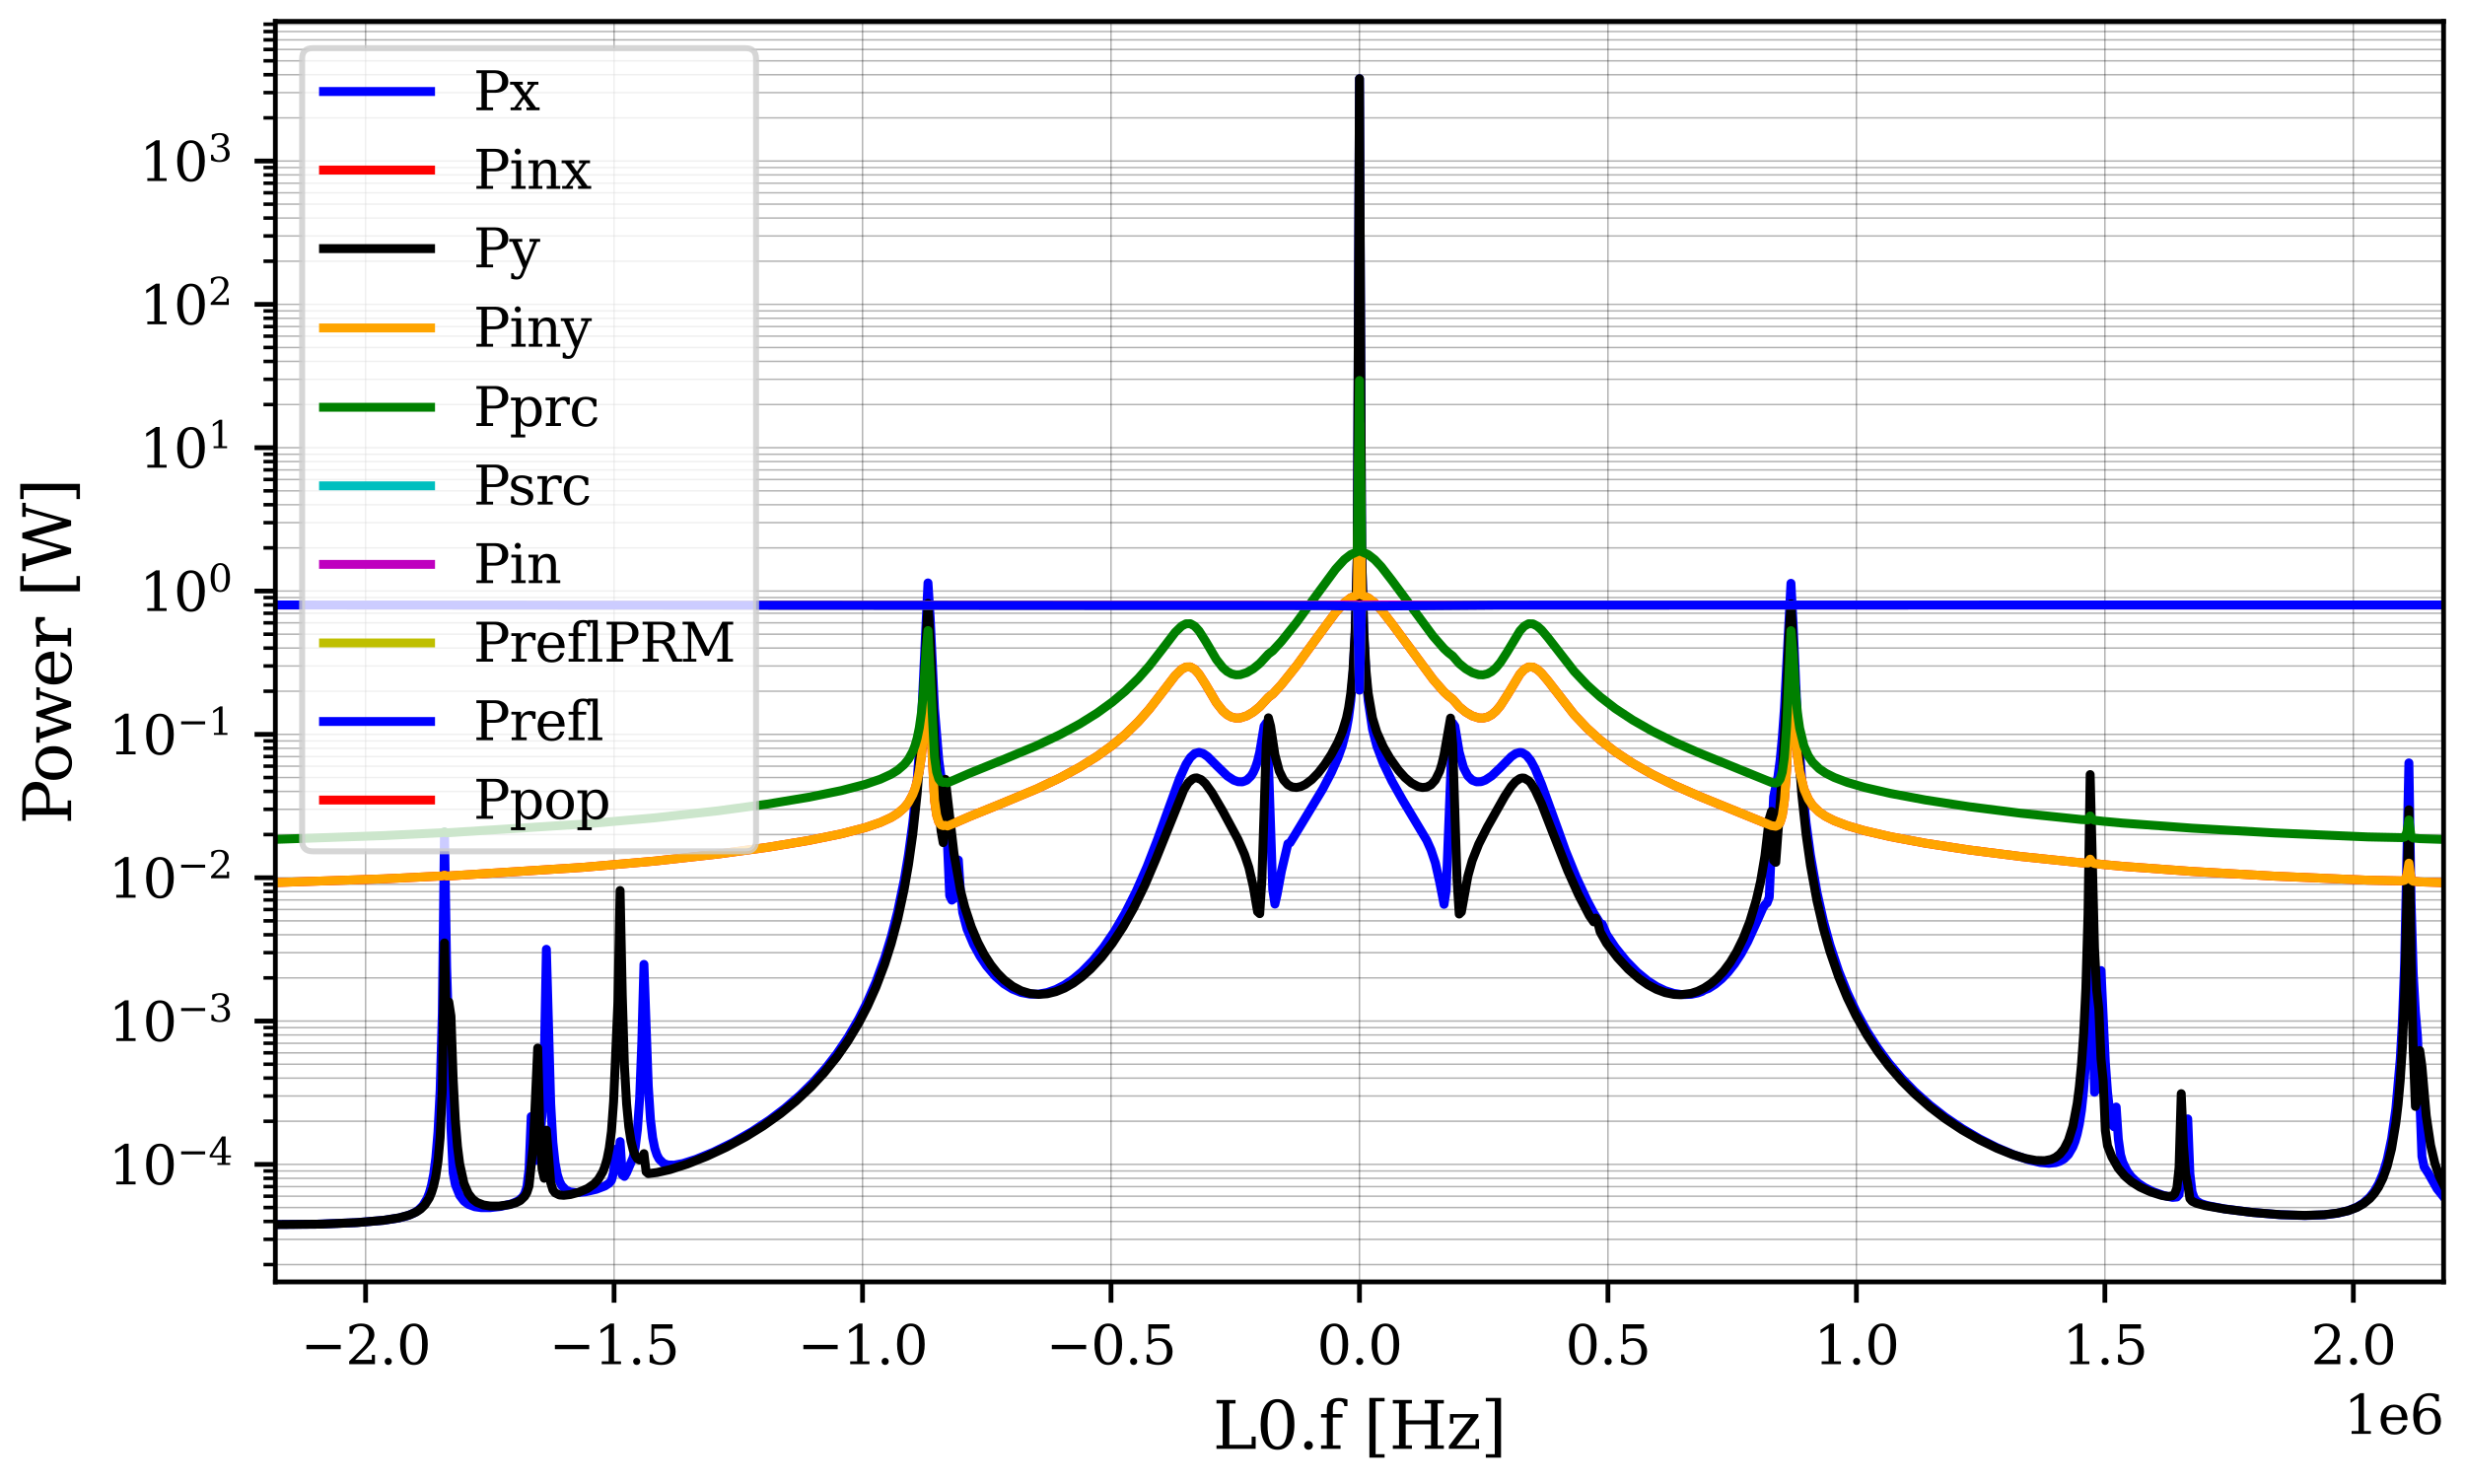<?xml version="1.0" encoding="utf-8" standalone="no"?>
<!DOCTYPE svg PUBLIC "-//W3C//DTD SVG 1.1//EN"
  "http://www.w3.org/Graphics/SVG/1.1/DTD/svg11.dtd">
<svg xmlns:xlink="http://www.w3.org/1999/xlink" width="414.538pt" height="249.522pt" viewBox="0 0 414.538 249.522" xmlns="http://www.w3.org/2000/svg" version="1.1">
 <defs>
  <style type="text/css">*{stroke-linejoin: round; stroke-linecap: butt}</style>
 </defs>
 <g id="figure_1">
  <g id="patch_1">
   <path d="M 0 249.522 
L 414.538 249.522 
L 414.538 0 
L 0 0 
z
" style="fill: #ffffff"/>
  </g>
  <g id="axes_1">
   <g id="patch_2">
    <path d="M 46.306 215.566 
L 410.938 215.566 
L 410.938 3.6 
L 46.306 3.6 
z
" style="fill: #ffffff"/>
   </g>
   <g id="matplotlib.axis_1">
    <g id="xtick_1">
     <g id="line2d_1">
      <path d="M 61.483 215.566 
L 61.483 3.6 
" clip-path="url(#p8f72bb9598)" style="fill: none; stroke: #000000; stroke-opacity: 0.3; stroke-width: 0.25; stroke-linecap: square"/>
     </g>
     <g id="line2d_2">
      <defs>
       <path id="meea2d5ee51" d="M 0 0 
L 0 3.5 
" style="stroke: #000000; stroke-width: 0.8"/>
      </defs>
      <g>
       <use xlink:href="#meea2d5ee51" x="61.483" y="215.566" style="stroke: #000000; stroke-width: 0.8"/>
      </g>
     </g>
     <g id="text_1">
      <!-- −2.0 -->
      <g transform="translate(50.555 229.405) scale(0.09 -0.09)">
       <defs>
        <path id="DejaVuSerif-2212" d="M 678 2259 
L 4684 2259 
L 4684 1753 
L 678 1753 
L 678 2259 
z
" transform="scale(0.016)"/>
        <path id="DejaVuSerif-32" d="M 819 3553 
L 469 3553 
L 469 4384 
Q 803 4563 1142 4656 
Q 1481 4750 1806 4750 
Q 2534 4750 2956 4397 
Q 3378 4044 3378 3438 
Q 3378 2753 2422 1800 
Q 2347 1728 2309 1691 
L 1131 513 
L 3078 513 
L 3078 1088 
L 3444 1088 
L 3444 0 
L 434 0 
L 434 341 
L 1850 1753 
Q 2319 2222 2519 2614 
Q 2719 3006 2719 3438 
Q 2719 3909 2473 4175 
Q 2228 4441 1797 4441 
Q 1350 4441 1106 4219 
Q 863 3997 819 3553 
z
" transform="scale(0.016)"/>
        <path id="DejaVuSerif-2e" d="M 603 325 
Q 603 500 722 622 
Q 841 744 1019 744 
Q 1191 744 1312 622 
Q 1434 500 1434 325 
Q 1434 153 1312 31 
Q 1191 -91 1019 -91 
Q 841 -91 722 29 
Q 603 150 603 325 
z
" transform="scale(0.016)"/>
        <path id="DejaVuSerif-30" d="M 2034 219 
Q 2513 219 2750 744 
Q 2988 1269 2988 2328 
Q 2988 3391 2750 3916 
Q 2513 4441 2034 4441 
Q 1556 4441 1318 3916 
Q 1081 3391 1081 2328 
Q 1081 1269 1318 744 
Q 1556 219 2034 219 
z
M 2034 -91 
Q 1275 -91 848 546 
Q 422 1184 422 2328 
Q 422 3475 848 4112 
Q 1275 4750 2034 4750 
Q 2797 4750 3222 4112 
Q 3647 3475 3647 2328 
Q 3647 1184 3222 546 
Q 2797 -91 2034 -91 
z
" transform="scale(0.016)"/>
       </defs>
       <use xlink:href="#DejaVuSerif-2212"/>
       <use xlink:href="#DejaVuSerif-32" x="83.789"/>
       <use xlink:href="#DejaVuSerif-2e" x="147.412"/>
       <use xlink:href="#DejaVuSerif-30" x="179.199"/>
      </g>
     </g>
    </g>
    <g id="xtick_2">
     <g id="line2d_3">
      <path d="M 103.268 215.566 
L 103.268 3.6 
" clip-path="url(#p8f72bb9598)" style="fill: none; stroke: #000000; stroke-opacity: 0.3; stroke-width: 0.25; stroke-linecap: square"/>
     </g>
     <g id="line2d_4">
      <g>
       <use xlink:href="#meea2d5ee51" x="103.268" y="215.566" style="stroke: #000000; stroke-width: 0.8"/>
      </g>
     </g>
     <g id="text_2">
      <!-- −1.5 -->
      <g transform="translate(92.34 229.405) scale(0.09 -0.09)">
       <defs>
        <path id="DejaVuSerif-31" d="M 909 0 
L 909 331 
L 1722 331 
L 1722 4213 
L 781 3603 
L 781 4013 
L 1919 4750 
L 2350 4750 
L 2350 331 
L 3163 331 
L 3163 0 
L 909 0 
z
" transform="scale(0.016)"/>
        <path id="DejaVuSerif-35" d="M 3219 4666 
L 3219 4153 
L 1081 4153 
L 1081 2816 
Q 1244 2928 1461 2984 
Q 1678 3041 1947 3041 
Q 2703 3041 3140 2622 
Q 3578 2203 3578 1478 
Q 3578 738 3136 323 
Q 2694 -91 1894 -91 
Q 1572 -91 1234 -12 
Q 897 66 544 225 
L 544 1131 
L 897 1131 
Q 925 688 1179 453 
Q 1434 219 1894 219 
Q 2388 219 2653 544 
Q 2919 869 2919 1478 
Q 2919 2084 2655 2407 
Q 2391 2731 1894 2731 
Q 1613 2731 1398 2631 
Q 1184 2531 1019 2322 
L 750 2322 
L 750 4666 
L 3219 4666 
z
" transform="scale(0.016)"/>
       </defs>
       <use xlink:href="#DejaVuSerif-2212"/>
       <use xlink:href="#DejaVuSerif-31" x="83.789"/>
       <use xlink:href="#DejaVuSerif-2e" x="147.412"/>
       <use xlink:href="#DejaVuSerif-35" x="179.199"/>
      </g>
     </g>
    </g>
    <g id="xtick_3">
     <g id="line2d_5">
      <path d="M 145.052 215.566 
L 145.052 3.6 
" clip-path="url(#p8f72bb9598)" style="fill: none; stroke: #000000; stroke-opacity: 0.3; stroke-width: 0.25; stroke-linecap: square"/>
     </g>
     <g id="line2d_6">
      <g>
       <use xlink:href="#meea2d5ee51" x="145.052" y="215.566" style="stroke: #000000; stroke-width: 0.8"/>
      </g>
     </g>
     <g id="text_3">
      <!-- −1.0 -->
      <g transform="translate(134.125 229.405) scale(0.09 -0.09)">
       <use xlink:href="#DejaVuSerif-2212"/>
       <use xlink:href="#DejaVuSerif-31" x="83.789"/>
       <use xlink:href="#DejaVuSerif-2e" x="147.412"/>
       <use xlink:href="#DejaVuSerif-30" x="179.199"/>
      </g>
     </g>
    </g>
    <g id="xtick_4">
     <g id="line2d_7">
      <path d="M 186.837 215.566 
L 186.837 3.6 
" clip-path="url(#p8f72bb9598)" style="fill: none; stroke: #000000; stroke-opacity: 0.3; stroke-width: 0.25; stroke-linecap: square"/>
     </g>
     <g id="line2d_8">
      <g>
       <use xlink:href="#meea2d5ee51" x="186.837" y="215.566" style="stroke: #000000; stroke-width: 0.8"/>
      </g>
     </g>
     <g id="text_4">
      <!-- −0.5 -->
      <g transform="translate(175.91 229.405) scale(0.09 -0.09)">
       <use xlink:href="#DejaVuSerif-2212"/>
       <use xlink:href="#DejaVuSerif-30" x="83.789"/>
       <use xlink:href="#DejaVuSerif-2e" x="147.412"/>
       <use xlink:href="#DejaVuSerif-35" x="179.199"/>
      </g>
     </g>
    </g>
    <g id="xtick_5">
     <g id="line2d_9">
      <path d="M 228.622 215.566 
L 228.622 3.6 
" clip-path="url(#p8f72bb9598)" style="fill: none; stroke: #000000; stroke-opacity: 0.3; stroke-width: 0.25; stroke-linecap: square"/>
     </g>
     <g id="line2d_10">
      <g>
       <use xlink:href="#meea2d5ee51" x="228.622" y="215.566" style="stroke: #000000; stroke-width: 0.8"/>
      </g>
     </g>
     <g id="text_5">
      <!-- 0.0 -->
      <g transform="translate(221.466 229.405) scale(0.09 -0.09)">
       <use xlink:href="#DejaVuSerif-30"/>
       <use xlink:href="#DejaVuSerif-2e" x="63.623"/>
       <use xlink:href="#DejaVuSerif-30" x="95.41"/>
      </g>
     </g>
    </g>
    <g id="xtick_6">
     <g id="line2d_11">
      <path d="M 270.407 215.566 
L 270.407 3.6 
" clip-path="url(#p8f72bb9598)" style="fill: none; stroke: #000000; stroke-opacity: 0.3; stroke-width: 0.25; stroke-linecap: square"/>
     </g>
     <g id="line2d_12">
      <g>
       <use xlink:href="#meea2d5ee51" x="270.407" y="215.566" style="stroke: #000000; stroke-width: 0.8"/>
      </g>
     </g>
     <g id="text_6">
      <!-- 0.5 -->
      <g transform="translate(263.25 229.405) scale(0.09 -0.09)">
       <use xlink:href="#DejaVuSerif-30"/>
       <use xlink:href="#DejaVuSerif-2e" x="63.623"/>
       <use xlink:href="#DejaVuSerif-35" x="95.41"/>
      </g>
     </g>
    </g>
    <g id="xtick_7">
     <g id="line2d_13">
      <path d="M 312.192 215.566 
L 312.192 3.6 
" clip-path="url(#p8f72bb9598)" style="fill: none; stroke: #000000; stroke-opacity: 0.3; stroke-width: 0.25; stroke-linecap: square"/>
     </g>
     <g id="line2d_14">
      <g>
       <use xlink:href="#meea2d5ee51" x="312.192" y="215.566" style="stroke: #000000; stroke-width: 0.8"/>
      </g>
     </g>
     <g id="text_7">
      <!-- 1.0 -->
      <g transform="translate(305.035 229.405) scale(0.09 -0.09)">
       <use xlink:href="#DejaVuSerif-31"/>
       <use xlink:href="#DejaVuSerif-2e" x="63.623"/>
       <use xlink:href="#DejaVuSerif-30" x="95.41"/>
      </g>
     </g>
    </g>
    <g id="xtick_8">
     <g id="line2d_15">
      <path d="M 353.976 215.566 
L 353.976 3.6 
" clip-path="url(#p8f72bb9598)" style="fill: none; stroke: #000000; stroke-opacity: 0.3; stroke-width: 0.25; stroke-linecap: square"/>
     </g>
     <g id="line2d_16">
      <g>
       <use xlink:href="#meea2d5ee51" x="353.976" y="215.566" style="stroke: #000000; stroke-width: 0.8"/>
      </g>
     </g>
     <g id="text_8">
      <!-- 1.5 -->
      <g transform="translate(346.82 229.405) scale(0.09 -0.09)">
       <use xlink:href="#DejaVuSerif-31"/>
       <use xlink:href="#DejaVuSerif-2e" x="63.623"/>
       <use xlink:href="#DejaVuSerif-35" x="95.41"/>
      </g>
     </g>
    </g>
    <g id="xtick_9">
     <g id="line2d_17">
      <path d="M 395.761 215.566 
L 395.761 3.6 
" clip-path="url(#p8f72bb9598)" style="fill: none; stroke: #000000; stroke-opacity: 0.3; stroke-width: 0.25; stroke-linecap: square"/>
     </g>
     <g id="line2d_18">
      <g>
       <use xlink:href="#meea2d5ee51" x="395.761" y="215.566" style="stroke: #000000; stroke-width: 0.8"/>
      </g>
     </g>
     <g id="text_9">
      <!-- 2.0 -->
      <g transform="translate(388.605 229.405) scale(0.09 -0.09)">
       <use xlink:href="#DejaVuSerif-32"/>
       <use xlink:href="#DejaVuSerif-2e" x="63.623"/>
       <use xlink:href="#DejaVuSerif-30" x="95.41"/>
      </g>
     </g>
    </g>
    <g id="text_10">
     <!-- L0.f [Hz] -->
     <g transform="translate(203.953 243.635) scale(0.11 -0.11)">
      <defs>
       <path id="DejaVuSerif-4c" d="M 353 0 
L 353 331 
L 947 331 
L 947 4331 
L 353 4331 
L 353 4666 
L 2175 4666 
L 2175 4331 
L 1581 4331 
L 1581 384 
L 3713 384 
L 3713 1166 
L 4097 1166 
L 4097 0 
L 353 0 
z
" transform="scale(0.016)"/>
       <path id="DejaVuSerif-66" d="M 2753 4078 
L 2450 4078 
Q 2447 4313 2317 4434 
Q 2188 4556 1941 4556 
Q 1619 4556 1487 4379 
Q 1356 4203 1356 3750 
L 1356 3322 
L 2284 3322 
L 2284 2988 
L 1356 2988 
L 1356 331 
L 2094 331 
L 2094 0 
L 231 0 
L 231 331 
L 781 331 
L 781 2988 
L 231 2988 
L 231 3322 
L 781 3322 
L 781 3738 
Q 781 4294 1070 4578 
Q 1359 4863 1919 4863 
Q 2128 4863 2337 4825 
Q 2547 4788 2753 4709 
L 2753 4078 
z
" transform="scale(0.016)"/>
       <path id="DejaVuSerif-20" transform="scale(0.016)"/>
       <path id="DejaVuSerif-5b" d="M 550 4863 
L 2003 4863 
L 2003 4531 
L 1147 4531 
L 1147 -513 
L 2003 -513 
L 2003 -844 
L 550 -844 
L 550 4863 
z
" transform="scale(0.016)"/>
       <path id="DejaVuSerif-48" d="M 353 0 
L 353 331 
L 947 331 
L 947 4331 
L 353 4331 
L 353 4666 
L 2175 4666 
L 2175 4331 
L 1581 4331 
L 1581 2719 
L 4000 2719 
L 4000 4331 
L 3406 4331 
L 3406 4666 
L 5228 4666 
L 5228 4331 
L 4634 4331 
L 4634 331 
L 5228 331 
L 5228 0 
L 3406 0 
L 3406 331 
L 4000 331 
L 4000 2338 
L 1581 2338 
L 1581 331 
L 2175 331 
L 2175 0 
L 353 0 
z
" transform="scale(0.016)"/>
       <path id="DejaVuSerif-7a" d="M 256 0 
L 256 269 
L 2338 2988 
L 691 2988 
L 691 2413 
L 359 2413 
L 359 3322 
L 3078 3322 
L 3078 3053 
L 997 331 
L 2803 331 
L 2803 934 
L 3138 934 
L 3138 0 
L 256 0 
z
" transform="scale(0.016)"/>
       <path id="DejaVuSerif-5d" d="M 1947 4863 
L 1947 -844 
L 494 -844 
L 494 -513 
L 1350 -513 
L 1350 4531 
L 494 4531 
L 494 4863 
L 1947 4863 
z
" transform="scale(0.016)"/>
      </defs>
      <use xlink:href="#DejaVuSerif-4c"/>
      <use xlink:href="#DejaVuSerif-30" x="66.406"/>
      <use xlink:href="#DejaVuSerif-2e" x="130.029"/>
      <use xlink:href="#DejaVuSerif-66" x="161.816"/>
      <use xlink:href="#DejaVuSerif-20" x="198.828"/>
      <use xlink:href="#DejaVuSerif-5b" x="230.615"/>
      <use xlink:href="#DejaVuSerif-48" x="269.629"/>
      <use xlink:href="#DejaVuSerif-7a" x="356.836"/>
      <use xlink:href="#DejaVuSerif-5d" x="409.521"/>
     </g>
    </g>
    <g id="text_11">
     <!-- 1e6 -->
     <g transform="translate(394.159 241.115) scale(0.09 -0.09)">
      <defs>
       <path id="DejaVuSerif-65" d="M 3469 1600 
L 991 1600 
L 991 1575 
Q 991 903 1244 561 
Q 1497 219 1991 219 
Q 2369 219 2611 417 
Q 2853 616 2950 1006 
L 3413 1006 
Q 3275 459 2904 184 
Q 2534 -91 1931 -91 
Q 1203 -91 761 389 
Q 319 869 319 1663 
Q 319 2450 753 2931 
Q 1188 3413 1894 3413 
Q 2647 3413 3050 2948 
Q 3453 2484 3469 1600 
z
M 2791 1931 
Q 2772 2513 2545 2808 
Q 2319 3103 1894 3103 
Q 1497 3103 1269 2806 
Q 1041 2509 991 1931 
L 2791 1931 
z
" transform="scale(0.016)"/>
       <path id="DejaVuSerif-36" d="M 2094 219 
Q 2534 219 2771 542 
Q 3009 866 3009 1472 
Q 3009 2078 2771 2401 
Q 2534 2725 2094 2725 
Q 1647 2725 1412 2412 
Q 1178 2100 1178 1509 
Q 1178 888 1415 553 
Q 1653 219 2094 219 
z
M 1075 2569 
Q 1288 2803 1556 2918 
Q 1825 3034 2163 3034 
Q 2859 3034 3264 2615 
Q 3669 2197 3669 1472 
Q 3669 763 3233 336 
Q 2797 -91 2069 -91 
Q 1278 -91 853 498 
Q 428 1088 428 2181 
Q 428 3406 931 4078 
Q 1434 4750 2350 4750 
Q 2597 4750 2869 4703 
Q 3141 4656 3425 4563 
L 3425 3794 
L 3072 3794 
Q 3034 4109 2831 4275 
Q 2628 4441 2284 4441 
Q 1678 4441 1381 3981 
Q 1084 3522 1075 2569 
z
" transform="scale(0.016)"/>
      </defs>
      <use xlink:href="#DejaVuSerif-31"/>
      <use xlink:href="#DejaVuSerif-65" x="63.623"/>
      <use xlink:href="#DejaVuSerif-36" x="122.803"/>
     </g>
    </g>
   </g>
   <g id="matplotlib.axis_2">
    <g id="ytick_1">
     <g id="line2d_19">
      <path d="M 46.306 195.807 
L 410.938 195.807 
" clip-path="url(#p8f72bb9598)" style="fill: none; stroke: #000000; stroke-opacity: 0.3; stroke-width: 0.25; stroke-linecap: square"/>
     </g>
     <g id="line2d_20">
      <defs>
       <path id="m81694ff8b1" d="M 0 0 
L -3.5 0 
" style="stroke: #000000; stroke-width: 0.8"/>
      </defs>
      <g>
       <use xlink:href="#m81694ff8b1" x="46.306" y="195.807" style="stroke: #000000; stroke-width: 0.8"/>
      </g>
     </g>
     <g id="text_12">
      <!-- $\mathdefault{10^{-4}}$ -->
      <g transform="translate(18.246 199.226) scale(0.09 -0.09)">
       <defs>
        <path id="DejaVuSerif-34" d="M 2234 1581 
L 2234 4063 
L 641 1581 
L 2234 1581 
z
M 3609 0 
L 1484 0 
L 1484 331 
L 2234 331 
L 2234 1247 
L 197 1247 
L 197 1588 
L 2241 4750 
L 2859 4750 
L 2859 1581 
L 3750 1581 
L 3750 1247 
L 2859 1247 
L 2859 331 
L 3609 331 
L 3609 0 
z
" transform="scale(0.016)"/>
       </defs>
       <use xlink:href="#DejaVuSerif-31" transform="translate(0 0.713)"/>
       <use xlink:href="#DejaVuSerif-30" transform="translate(63.623 0.713)"/>
       <use xlink:href="#DejaVuSerif-2212" transform="translate(128.154 37.047) scale(0.7)"/>
       <use xlink:href="#DejaVuSerif-34" transform="translate(186.807 37.047) scale(0.7)"/>
      </g>
     </g>
    </g>
    <g id="ytick_2">
     <g id="line2d_21">
      <path d="M 46.306 171.703 
L 410.938 171.703 
" clip-path="url(#p8f72bb9598)" style="fill: none; stroke: #000000; stroke-opacity: 0.3; stroke-width: 0.25; stroke-linecap: square"/>
     </g>
     <g id="line2d_22">
      <g>
       <use xlink:href="#m81694ff8b1" x="46.306" y="171.703" style="stroke: #000000; stroke-width: 0.8"/>
      </g>
     </g>
     <g id="text_13">
      <!-- $\mathdefault{10^{-3}}$ -->
      <g transform="translate(18.246 175.122) scale(0.09 -0.09)">
       <defs>
        <path id="DejaVuSerif-33" d="M 622 4469 
Q 988 4606 1323 4678 
Q 1659 4750 1953 4750 
Q 2638 4750 3022 4454 
Q 3406 4159 3406 3634 
Q 3406 3213 3140 2930 
Q 2875 2647 2388 2547 
Q 2963 2466 3280 2130 
Q 3597 1794 3597 1259 
Q 3597 606 3158 257 
Q 2719 -91 1894 -91 
Q 1528 -91 1179 -12 
Q 831 66 488 225 
L 488 1131 
L 838 1131 
Q 869 681 1141 450 
Q 1413 219 1906 219 
Q 2384 219 2661 495 
Q 2938 772 2938 1253 
Q 2938 1803 2653 2086 
Q 2369 2369 1819 2369 
L 1522 2369 
L 1522 2688 
L 1678 2688 
Q 2225 2688 2498 2914 
Q 2772 3141 2772 3597 
Q 2772 4006 2547 4223 
Q 2322 4441 1900 4441 
Q 1478 4441 1245 4241 
Q 1013 4041 972 3647 
L 622 3647 
L 622 4469 
z
" transform="scale(0.016)"/>
       </defs>
       <use xlink:href="#DejaVuSerif-31" transform="translate(0 0.713)"/>
       <use xlink:href="#DejaVuSerif-30" transform="translate(63.623 0.713)"/>
       <use xlink:href="#DejaVuSerif-2212" transform="translate(128.154 37.047) scale(0.7)"/>
       <use xlink:href="#DejaVuSerif-33" transform="translate(186.807 37.047) scale(0.7)"/>
      </g>
     </g>
    </g>
    <g id="ytick_3">
     <g id="line2d_23">
      <path d="M 46.306 147.598 
L 410.938 147.598 
" clip-path="url(#p8f72bb9598)" style="fill: none; stroke: #000000; stroke-opacity: 0.3; stroke-width: 0.25; stroke-linecap: square"/>
     </g>
     <g id="line2d_24">
      <g>
       <use xlink:href="#m81694ff8b1" x="46.306" y="147.598" style="stroke: #000000; stroke-width: 0.8"/>
      </g>
     </g>
     <g id="text_14">
      <!-- $\mathdefault{10^{-2}}$ -->
      <g transform="translate(18.246 151.017) scale(0.09 -0.09)">
       <use xlink:href="#DejaVuSerif-31" transform="translate(0 0.713)"/>
       <use xlink:href="#DejaVuSerif-30" transform="translate(63.623 0.713)"/>
       <use xlink:href="#DejaVuSerif-2212" transform="translate(128.154 37.047) scale(0.7)"/>
       <use xlink:href="#DejaVuSerif-32" transform="translate(186.807 37.047) scale(0.7)"/>
      </g>
     </g>
    </g>
    <g id="ytick_4">
     <g id="line2d_25">
      <path d="M 46.306 123.494 
L 410.938 123.494 
" clip-path="url(#p8f72bb9598)" style="fill: none; stroke: #000000; stroke-opacity: 0.3; stroke-width: 0.25; stroke-linecap: square"/>
     </g>
     <g id="line2d_26">
      <g>
       <use xlink:href="#m81694ff8b1" x="46.306" y="123.494" style="stroke: #000000; stroke-width: 0.8"/>
      </g>
     </g>
     <g id="text_15">
      <!-- $\mathdefault{10^{-1}}$ -->
      <g transform="translate(18.246 126.913) scale(0.09 -0.09)">
       <use xlink:href="#DejaVuSerif-31" transform="translate(0 0.713)"/>
       <use xlink:href="#DejaVuSerif-30" transform="translate(63.623 0.713)"/>
       <use xlink:href="#DejaVuSerif-2212" transform="translate(128.154 37.047) scale(0.7)"/>
       <use xlink:href="#DejaVuSerif-31" transform="translate(186.807 37.047) scale(0.7)"/>
      </g>
     </g>
    </g>
    <g id="ytick_5">
     <g id="line2d_27">
      <path d="M 46.306 99.389 
L 410.938 99.389 
" clip-path="url(#p8f72bb9598)" style="fill: none; stroke: #000000; stroke-opacity: 0.3; stroke-width: 0.25; stroke-linecap: square"/>
     </g>
     <g id="line2d_28">
      <g>
       <use xlink:href="#m81694ff8b1" x="46.306" y="99.389" style="stroke: #000000; stroke-width: 0.8"/>
      </g>
     </g>
     <g id="text_16">
      <!-- $\mathdefault{10^{0}}$ -->
      <g transform="translate(23.466 102.809) scale(0.09 -0.09)">
       <use xlink:href="#DejaVuSerif-31" transform="translate(0 0.713)"/>
       <use xlink:href="#DejaVuSerif-30" transform="translate(63.623 0.713)"/>
       <use xlink:href="#DejaVuSerif-30" transform="translate(128.154 37.047) scale(0.7)"/>
      </g>
     </g>
    </g>
    <g id="ytick_6">
     <g id="line2d_29">
      <path d="M 46.306 75.285 
L 410.938 75.285 
" clip-path="url(#p8f72bb9598)" style="fill: none; stroke: #000000; stroke-opacity: 0.3; stroke-width: 0.25; stroke-linecap: square"/>
     </g>
     <g id="line2d_30">
      <g>
       <use xlink:href="#m81694ff8b1" x="46.306" y="75.285" style="stroke: #000000; stroke-width: 0.8"/>
      </g>
     </g>
     <g id="text_17">
      <!-- $\mathdefault{10^{1}}$ -->
      <g transform="translate(23.466 78.704) scale(0.09 -0.09)">
       <use xlink:href="#DejaVuSerif-31" transform="translate(0 0.713)"/>
       <use xlink:href="#DejaVuSerif-30" transform="translate(63.623 0.713)"/>
       <use xlink:href="#DejaVuSerif-31" transform="translate(128.154 37.047) scale(0.7)"/>
      </g>
     </g>
    </g>
    <g id="ytick_7">
     <g id="line2d_31">
      <path d="M 46.306 51.181 
L 410.938 51.181 
" clip-path="url(#p8f72bb9598)" style="fill: none; stroke: #000000; stroke-opacity: 0.3; stroke-width: 0.25; stroke-linecap: square"/>
     </g>
     <g id="line2d_32">
      <g>
       <use xlink:href="#m81694ff8b1" x="46.306" y="51.181" style="stroke: #000000; stroke-width: 0.8"/>
      </g>
     </g>
     <g id="text_18">
      <!-- $\mathdefault{10^{2}}$ -->
      <g transform="translate(23.466 54.6) scale(0.09 -0.09)">
       <use xlink:href="#DejaVuSerif-31" transform="translate(0 0.713)"/>
       <use xlink:href="#DejaVuSerif-30" transform="translate(63.623 0.713)"/>
       <use xlink:href="#DejaVuSerif-32" transform="translate(128.154 37.047) scale(0.7)"/>
      </g>
     </g>
    </g>
    <g id="ytick_8">
     <g id="line2d_33">
      <path d="M 46.306 27.076 
L 410.938 27.076 
" clip-path="url(#p8f72bb9598)" style="fill: none; stroke: #000000; stroke-opacity: 0.3; stroke-width: 0.25; stroke-linecap: square"/>
     </g>
     <g id="line2d_34">
      <g>
       <use xlink:href="#m81694ff8b1" x="46.306" y="27.076" style="stroke: #000000; stroke-width: 0.8"/>
      </g>
     </g>
     <g id="text_19">
      <!-- $\mathdefault{10^{3}}$ -->
      <g transform="translate(23.466 30.496) scale(0.09 -0.09)">
       <use xlink:href="#DejaVuSerif-31" transform="translate(0 0.713)"/>
       <use xlink:href="#DejaVuSerif-30" transform="translate(63.623 0.713)"/>
       <use xlink:href="#DejaVuSerif-33" transform="translate(128.154 37.047) scale(0.7)"/>
      </g>
     </g>
    </g>
    <g id="ytick_9">
     <g id="line2d_35">
      <path d="M 46.306 212.655 
L 410.938 212.655 
" clip-path="url(#p8f72bb9598)" style="fill: none; stroke: #000000; stroke-opacity: 0.3; stroke-width: 0.25; stroke-linecap: square"/>
     </g>
     <g id="line2d_36">
      <defs>
       <path id="m62d0ecf6dd" d="M 0 0 
L -2 0 
" style="stroke: #000000; stroke-width: 0.6"/>
      </defs>
      <g>
       <use xlink:href="#m62d0ecf6dd" x="46.306" y="212.655" style="stroke: #000000; stroke-width: 0.6"/>
      </g>
     </g>
    </g>
    <g id="ytick_10">
     <g id="line2d_37">
      <path d="M 46.306 208.411 
L 410.938 208.411 
" clip-path="url(#p8f72bb9598)" style="fill: none; stroke: #000000; stroke-opacity: 0.3; stroke-width: 0.25; stroke-linecap: square"/>
     </g>
     <g id="line2d_38">
      <g>
       <use xlink:href="#m62d0ecf6dd" x="46.306" y="208.411" style="stroke: #000000; stroke-width: 0.6"/>
      </g>
     </g>
    </g>
    <g id="ytick_11">
     <g id="line2d_39">
      <path d="M 46.306 205.399 
L 410.938 205.399 
" clip-path="url(#p8f72bb9598)" style="fill: none; stroke: #000000; stroke-opacity: 0.3; stroke-width: 0.25; stroke-linecap: square"/>
     </g>
     <g id="line2d_40">
      <g>
       <use xlink:href="#m62d0ecf6dd" x="46.306" y="205.399" style="stroke: #000000; stroke-width: 0.6"/>
      </g>
     </g>
    </g>
    <g id="ytick_12">
     <g id="line2d_41">
      <path d="M 46.306 203.063 
L 410.938 203.063 
" clip-path="url(#p8f72bb9598)" style="fill: none; stroke: #000000; stroke-opacity: 0.3; stroke-width: 0.25; stroke-linecap: square"/>
     </g>
     <g id="line2d_42">
      <g>
       <use xlink:href="#m62d0ecf6dd" x="46.306" y="203.063" style="stroke: #000000; stroke-width: 0.6"/>
      </g>
     </g>
    </g>
    <g id="ytick_13">
     <g id="line2d_43">
      <path d="M 46.306 201.154 
L 410.938 201.154 
" clip-path="url(#p8f72bb9598)" style="fill: none; stroke: #000000; stroke-opacity: 0.3; stroke-width: 0.25; stroke-linecap: square"/>
     </g>
     <g id="line2d_44">
      <g>
       <use xlink:href="#m62d0ecf6dd" x="46.306" y="201.154" style="stroke: #000000; stroke-width: 0.6"/>
      </g>
     </g>
    </g>
    <g id="ytick_14">
     <g id="line2d_45">
      <path d="M 46.306 199.541 
L 410.938 199.541 
" clip-path="url(#p8f72bb9598)" style="fill: none; stroke: #000000; stroke-opacity: 0.3; stroke-width: 0.25; stroke-linecap: square"/>
     </g>
     <g id="line2d_46">
      <g>
       <use xlink:href="#m62d0ecf6dd" x="46.306" y="199.541" style="stroke: #000000; stroke-width: 0.6"/>
      </g>
     </g>
    </g>
    <g id="ytick_15">
     <g id="line2d_47">
      <path d="M 46.306 198.143 
L 410.938 198.143 
" clip-path="url(#p8f72bb9598)" style="fill: none; stroke: #000000; stroke-opacity: 0.3; stroke-width: 0.25; stroke-linecap: square"/>
     </g>
     <g id="line2d_48">
      <g>
       <use xlink:href="#m62d0ecf6dd" x="46.306" y="198.143" style="stroke: #000000; stroke-width: 0.6"/>
      </g>
     </g>
    </g>
    <g id="ytick_16">
     <g id="line2d_49">
      <path d="M 46.306 196.91 
L 410.938 196.91 
" clip-path="url(#p8f72bb9598)" style="fill: none; stroke: #000000; stroke-opacity: 0.3; stroke-width: 0.25; stroke-linecap: square"/>
     </g>
     <g id="line2d_50">
      <g>
       <use xlink:href="#m62d0ecf6dd" x="46.306" y="196.91" style="stroke: #000000; stroke-width: 0.6"/>
      </g>
     </g>
    </g>
    <g id="ytick_17">
     <g id="line2d_51">
      <path d="M 46.306 188.551 
L 410.938 188.551 
" clip-path="url(#p8f72bb9598)" style="fill: none; stroke: #000000; stroke-opacity: 0.3; stroke-width: 0.25; stroke-linecap: square"/>
     </g>
     <g id="line2d_52">
      <g>
       <use xlink:href="#m62d0ecf6dd" x="46.306" y="188.551" style="stroke: #000000; stroke-width: 0.6"/>
      </g>
     </g>
    </g>
    <g id="ytick_18">
     <g id="line2d_53">
      <path d="M 46.306 184.306 
L 410.938 184.306 
" clip-path="url(#p8f72bb9598)" style="fill: none; stroke: #000000; stroke-opacity: 0.3; stroke-width: 0.25; stroke-linecap: square"/>
     </g>
     <g id="line2d_54">
      <g>
       <use xlink:href="#m62d0ecf6dd" x="46.306" y="184.306" style="stroke: #000000; stroke-width: 0.6"/>
      </g>
     </g>
    </g>
    <g id="ytick_19">
     <g id="line2d_55">
      <path d="M 46.306 181.295 
L 410.938 181.295 
" clip-path="url(#p8f72bb9598)" style="fill: none; stroke: #000000; stroke-opacity: 0.3; stroke-width: 0.25; stroke-linecap: square"/>
     </g>
     <g id="line2d_56">
      <g>
       <use xlink:href="#m62d0ecf6dd" x="46.306" y="181.295" style="stroke: #000000; stroke-width: 0.6"/>
      </g>
     </g>
    </g>
    <g id="ytick_20">
     <g id="line2d_57">
      <path d="M 46.306 178.959 
L 410.938 178.959 
" clip-path="url(#p8f72bb9598)" style="fill: none; stroke: #000000; stroke-opacity: 0.3; stroke-width: 0.25; stroke-linecap: square"/>
     </g>
     <g id="line2d_58">
      <g>
       <use xlink:href="#m62d0ecf6dd" x="46.306" y="178.959" style="stroke: #000000; stroke-width: 0.6"/>
      </g>
     </g>
    </g>
    <g id="ytick_21">
     <g id="line2d_59">
      <path d="M 46.306 177.05 
L 410.938 177.05 
" clip-path="url(#p8f72bb9598)" style="fill: none; stroke: #000000; stroke-opacity: 0.3; stroke-width: 0.25; stroke-linecap: square"/>
     </g>
     <g id="line2d_60">
      <g>
       <use xlink:href="#m62d0ecf6dd" x="46.306" y="177.05" style="stroke: #000000; stroke-width: 0.6"/>
      </g>
     </g>
    </g>
    <g id="ytick_22">
     <g id="line2d_61">
      <path d="M 46.306 175.436 
L 410.938 175.436 
" clip-path="url(#p8f72bb9598)" style="fill: none; stroke: #000000; stroke-opacity: 0.3; stroke-width: 0.25; stroke-linecap: square"/>
     </g>
     <g id="line2d_62">
      <g>
       <use xlink:href="#m62d0ecf6dd" x="46.306" y="175.436" style="stroke: #000000; stroke-width: 0.6"/>
      </g>
     </g>
    </g>
    <g id="ytick_23">
     <g id="line2d_63">
      <path d="M 46.306 174.038 
L 410.938 174.038 
" clip-path="url(#p8f72bb9598)" style="fill: none; stroke: #000000; stroke-opacity: 0.3; stroke-width: 0.25; stroke-linecap: square"/>
     </g>
     <g id="line2d_64">
      <g>
       <use xlink:href="#m62d0ecf6dd" x="46.306" y="174.038" style="stroke: #000000; stroke-width: 0.6"/>
      </g>
     </g>
    </g>
    <g id="ytick_24">
     <g id="line2d_65">
      <path d="M 46.306 172.805 
L 410.938 172.805 
" clip-path="url(#p8f72bb9598)" style="fill: none; stroke: #000000; stroke-opacity: 0.3; stroke-width: 0.25; stroke-linecap: square"/>
     </g>
     <g id="line2d_66">
      <g>
       <use xlink:href="#m62d0ecf6dd" x="46.306" y="172.805" style="stroke: #000000; stroke-width: 0.6"/>
      </g>
     </g>
    </g>
    <g id="ytick_25">
     <g id="line2d_67">
      <path d="M 46.306 164.446 
L 410.938 164.446 
" clip-path="url(#p8f72bb9598)" style="fill: none; stroke: #000000; stroke-opacity: 0.3; stroke-width: 0.25; stroke-linecap: square"/>
     </g>
     <g id="line2d_68">
      <g>
       <use xlink:href="#m62d0ecf6dd" x="46.306" y="164.446" style="stroke: #000000; stroke-width: 0.6"/>
      </g>
     </g>
    </g>
    <g id="ytick_26">
     <g id="line2d_69">
      <path d="M 46.306 160.202 
L 410.938 160.202 
" clip-path="url(#p8f72bb9598)" style="fill: none; stroke: #000000; stroke-opacity: 0.3; stroke-width: 0.25; stroke-linecap: square"/>
     </g>
     <g id="line2d_70">
      <g>
       <use xlink:href="#m62d0ecf6dd" x="46.306" y="160.202" style="stroke: #000000; stroke-width: 0.6"/>
      </g>
     </g>
    </g>
    <g id="ytick_27">
     <g id="line2d_71">
      <path d="M 46.306 157.19 
L 410.938 157.19 
" clip-path="url(#p8f72bb9598)" style="fill: none; stroke: #000000; stroke-opacity: 0.3; stroke-width: 0.25; stroke-linecap: square"/>
     </g>
     <g id="line2d_72">
      <g>
       <use xlink:href="#m62d0ecf6dd" x="46.306" y="157.19" style="stroke: #000000; stroke-width: 0.6"/>
      </g>
     </g>
    </g>
    <g id="ytick_28">
     <g id="line2d_73">
      <path d="M 46.306 154.854 
L 410.938 154.854 
" clip-path="url(#p8f72bb9598)" style="fill: none; stroke: #000000; stroke-opacity: 0.3; stroke-width: 0.25; stroke-linecap: square"/>
     </g>
     <g id="line2d_74">
      <g>
       <use xlink:href="#m62d0ecf6dd" x="46.306" y="154.854" style="stroke: #000000; stroke-width: 0.6"/>
      </g>
     </g>
    </g>
    <g id="ytick_29">
     <g id="line2d_75">
      <path d="M 46.306 152.946 
L 410.938 152.946 
" clip-path="url(#p8f72bb9598)" style="fill: none; stroke: #000000; stroke-opacity: 0.3; stroke-width: 0.25; stroke-linecap: square"/>
     </g>
     <g id="line2d_76">
      <g>
       <use xlink:href="#m62d0ecf6dd" x="46.306" y="152.946" style="stroke: #000000; stroke-width: 0.6"/>
      </g>
     </g>
    </g>
    <g id="ytick_30">
     <g id="line2d_77">
      <path d="M 46.306 151.332 
L 410.938 151.332 
" clip-path="url(#p8f72bb9598)" style="fill: none; stroke: #000000; stroke-opacity: 0.3; stroke-width: 0.25; stroke-linecap: square"/>
     </g>
     <g id="line2d_78">
      <g>
       <use xlink:href="#m62d0ecf6dd" x="46.306" y="151.332" style="stroke: #000000; stroke-width: 0.6"/>
      </g>
     </g>
    </g>
    <g id="ytick_31">
     <g id="line2d_79">
      <path d="M 46.306 149.934 
L 410.938 149.934 
" clip-path="url(#p8f72bb9598)" style="fill: none; stroke: #000000; stroke-opacity: 0.3; stroke-width: 0.25; stroke-linecap: square"/>
     </g>
     <g id="line2d_80">
      <g>
       <use xlink:href="#m62d0ecf6dd" x="46.306" y="149.934" style="stroke: #000000; stroke-width: 0.6"/>
      </g>
     </g>
    </g>
    <g id="ytick_32">
     <g id="line2d_81">
      <path d="M 46.306 148.701 
L 410.938 148.701 
" clip-path="url(#p8f72bb9598)" style="fill: none; stroke: #000000; stroke-opacity: 0.3; stroke-width: 0.25; stroke-linecap: square"/>
     </g>
     <g id="line2d_82">
      <g>
       <use xlink:href="#m62d0ecf6dd" x="46.306" y="148.701" style="stroke: #000000; stroke-width: 0.6"/>
      </g>
     </g>
    </g>
    <g id="ytick_33">
     <g id="line2d_83">
      <path d="M 46.306 140.342 
L 410.938 140.342 
" clip-path="url(#p8f72bb9598)" style="fill: none; stroke: #000000; stroke-opacity: 0.3; stroke-width: 0.25; stroke-linecap: square"/>
     </g>
     <g id="line2d_84">
      <g>
       <use xlink:href="#m62d0ecf6dd" x="46.306" y="140.342" style="stroke: #000000; stroke-width: 0.6"/>
      </g>
     </g>
    </g>
    <g id="ytick_34">
     <g id="line2d_85">
      <path d="M 46.306 136.097 
L 410.938 136.097 
" clip-path="url(#p8f72bb9598)" style="fill: none; stroke: #000000; stroke-opacity: 0.3; stroke-width: 0.25; stroke-linecap: square"/>
     </g>
     <g id="line2d_86">
      <g>
       <use xlink:href="#m62d0ecf6dd" x="46.306" y="136.097" style="stroke: #000000; stroke-width: 0.6"/>
      </g>
     </g>
    </g>
    <g id="ytick_35">
     <g id="line2d_87">
      <path d="M 46.306 133.086 
L 410.938 133.086 
" clip-path="url(#p8f72bb9598)" style="fill: none; stroke: #000000; stroke-opacity: 0.3; stroke-width: 0.25; stroke-linecap: square"/>
     </g>
     <g id="line2d_88">
      <g>
       <use xlink:href="#m62d0ecf6dd" x="46.306" y="133.086" style="stroke: #000000; stroke-width: 0.6"/>
      </g>
     </g>
    </g>
    <g id="ytick_36">
     <g id="line2d_89">
      <path d="M 46.306 130.75 
L 410.938 130.75 
" clip-path="url(#p8f72bb9598)" style="fill: none; stroke: #000000; stroke-opacity: 0.3; stroke-width: 0.25; stroke-linecap: square"/>
     </g>
     <g id="line2d_90">
      <g>
       <use xlink:href="#m62d0ecf6dd" x="46.306" y="130.75" style="stroke: #000000; stroke-width: 0.6"/>
      </g>
     </g>
    </g>
    <g id="ytick_37">
     <g id="line2d_91">
      <path d="M 46.306 128.841 
L 410.938 128.841 
" clip-path="url(#p8f72bb9598)" style="fill: none; stroke: #000000; stroke-opacity: 0.3; stroke-width: 0.25; stroke-linecap: square"/>
     </g>
     <g id="line2d_92">
      <g>
       <use xlink:href="#m62d0ecf6dd" x="46.306" y="128.841" style="stroke: #000000; stroke-width: 0.6"/>
      </g>
     </g>
    </g>
    <g id="ytick_38">
     <g id="line2d_93">
      <path d="M 46.306 127.228 
L 410.938 127.228 
" clip-path="url(#p8f72bb9598)" style="fill: none; stroke: #000000; stroke-opacity: 0.3; stroke-width: 0.25; stroke-linecap: square"/>
     </g>
     <g id="line2d_94">
      <g>
       <use xlink:href="#m62d0ecf6dd" x="46.306" y="127.228" style="stroke: #000000; stroke-width: 0.6"/>
      </g>
     </g>
    </g>
    <g id="ytick_39">
     <g id="line2d_95">
      <path d="M 46.306 125.83 
L 410.938 125.83 
" clip-path="url(#p8f72bb9598)" style="fill: none; stroke: #000000; stroke-opacity: 0.3; stroke-width: 0.25; stroke-linecap: square"/>
     </g>
     <g id="line2d_96">
      <g>
       <use xlink:href="#m62d0ecf6dd" x="46.306" y="125.83" style="stroke: #000000; stroke-width: 0.6"/>
      </g>
     </g>
    </g>
    <g id="ytick_40">
     <g id="line2d_97">
      <path d="M 46.306 124.597 
L 410.938 124.597 
" clip-path="url(#p8f72bb9598)" style="fill: none; stroke: #000000; stroke-opacity: 0.3; stroke-width: 0.25; stroke-linecap: square"/>
     </g>
     <g id="line2d_98">
      <g>
       <use xlink:href="#m62d0ecf6dd" x="46.306" y="124.597" style="stroke: #000000; stroke-width: 0.6"/>
      </g>
     </g>
    </g>
    <g id="ytick_41">
     <g id="line2d_99">
      <path d="M 46.306 116.238 
L 410.938 116.238 
" clip-path="url(#p8f72bb9598)" style="fill: none; stroke: #000000; stroke-opacity: 0.3; stroke-width: 0.25; stroke-linecap: square"/>
     </g>
     <g id="line2d_100">
      <g>
       <use xlink:href="#m62d0ecf6dd" x="46.306" y="116.238" style="stroke: #000000; stroke-width: 0.6"/>
      </g>
     </g>
    </g>
    <g id="ytick_42">
     <g id="line2d_101">
      <path d="M 46.306 111.993 
L 410.938 111.993 
" clip-path="url(#p8f72bb9598)" style="fill: none; stroke: #000000; stroke-opacity: 0.3; stroke-width: 0.25; stroke-linecap: square"/>
     </g>
     <g id="line2d_102">
      <g>
       <use xlink:href="#m62d0ecf6dd" x="46.306" y="111.993" style="stroke: #000000; stroke-width: 0.6"/>
      </g>
     </g>
    </g>
    <g id="ytick_43">
     <g id="line2d_103">
      <path d="M 46.306 108.982 
L 410.938 108.982 
" clip-path="url(#p8f72bb9598)" style="fill: none; stroke: #000000; stroke-opacity: 0.3; stroke-width: 0.25; stroke-linecap: square"/>
     </g>
     <g id="line2d_104">
      <g>
       <use xlink:href="#m62d0ecf6dd" x="46.306" y="108.982" style="stroke: #000000; stroke-width: 0.6"/>
      </g>
     </g>
    </g>
    <g id="ytick_44">
     <g id="line2d_105">
      <path d="M 46.306 106.646 
L 410.938 106.646 
" clip-path="url(#p8f72bb9598)" style="fill: none; stroke: #000000; stroke-opacity: 0.3; stroke-width: 0.25; stroke-linecap: square"/>
     </g>
     <g id="line2d_106">
      <g>
       <use xlink:href="#m62d0ecf6dd" x="46.306" y="106.646" style="stroke: #000000; stroke-width: 0.6"/>
      </g>
     </g>
    </g>
    <g id="ytick_45">
     <g id="line2d_107">
      <path d="M 46.306 104.737 
L 410.938 104.737 
" clip-path="url(#p8f72bb9598)" style="fill: none; stroke: #000000; stroke-opacity: 0.3; stroke-width: 0.25; stroke-linecap: square"/>
     </g>
     <g id="line2d_108">
      <g>
       <use xlink:href="#m62d0ecf6dd" x="46.306" y="104.737" style="stroke: #000000; stroke-width: 0.6"/>
      </g>
     </g>
    </g>
    <g id="ytick_46">
     <g id="line2d_109">
      <path d="M 46.306 103.123 
L 410.938 103.123 
" clip-path="url(#p8f72bb9598)" style="fill: none; stroke: #000000; stroke-opacity: 0.3; stroke-width: 0.25; stroke-linecap: square"/>
     </g>
     <g id="line2d_110">
      <g>
       <use xlink:href="#m62d0ecf6dd" x="46.306" y="103.123" style="stroke: #000000; stroke-width: 0.6"/>
      </g>
     </g>
    </g>
    <g id="ytick_47">
     <g id="line2d_111">
      <path d="M 46.306 101.725 
L 410.938 101.725 
" clip-path="url(#p8f72bb9598)" style="fill: none; stroke: #000000; stroke-opacity: 0.3; stroke-width: 0.25; stroke-linecap: square"/>
     </g>
     <g id="line2d_112">
      <g>
       <use xlink:href="#m62d0ecf6dd" x="46.306" y="101.725" style="stroke: #000000; stroke-width: 0.6"/>
      </g>
     </g>
    </g>
    <g id="ytick_48">
     <g id="line2d_113">
      <path d="M 46.306 100.492 
L 410.938 100.492 
" clip-path="url(#p8f72bb9598)" style="fill: none; stroke: #000000; stroke-opacity: 0.3; stroke-width: 0.25; stroke-linecap: square"/>
     </g>
     <g id="line2d_114">
      <g>
       <use xlink:href="#m62d0ecf6dd" x="46.306" y="100.492" style="stroke: #000000; stroke-width: 0.6"/>
      </g>
     </g>
    </g>
    <g id="ytick_49">
     <g id="line2d_115">
      <path d="M 46.306 92.133 
L 410.938 92.133 
" clip-path="url(#p8f72bb9598)" style="fill: none; stroke: #000000; stroke-opacity: 0.3; stroke-width: 0.25; stroke-linecap: square"/>
     </g>
     <g id="line2d_116">
      <g>
       <use xlink:href="#m62d0ecf6dd" x="46.306" y="92.133" style="stroke: #000000; stroke-width: 0.6"/>
      </g>
     </g>
    </g>
    <g id="ytick_50">
     <g id="line2d_117">
      <path d="M 46.306 87.889 
L 410.938 87.889 
" clip-path="url(#p8f72bb9598)" style="fill: none; stroke: #000000; stroke-opacity: 0.3; stroke-width: 0.25; stroke-linecap: square"/>
     </g>
     <g id="line2d_118">
      <g>
       <use xlink:href="#m62d0ecf6dd" x="46.306" y="87.889" style="stroke: #000000; stroke-width: 0.6"/>
      </g>
     </g>
    </g>
    <g id="ytick_51">
     <g id="line2d_119">
      <path d="M 46.306 84.877 
L 410.938 84.877 
" clip-path="url(#p8f72bb9598)" style="fill: none; stroke: #000000; stroke-opacity: 0.3; stroke-width: 0.25; stroke-linecap: square"/>
     </g>
     <g id="line2d_120">
      <g>
       <use xlink:href="#m62d0ecf6dd" x="46.306" y="84.877" style="stroke: #000000; stroke-width: 0.6"/>
      </g>
     </g>
    </g>
    <g id="ytick_52">
     <g id="line2d_121">
      <path d="M 46.306 82.541 
L 410.938 82.541 
" clip-path="url(#p8f72bb9598)" style="fill: none; stroke: #000000; stroke-opacity: 0.3; stroke-width: 0.25; stroke-linecap: square"/>
     </g>
     <g id="line2d_122">
      <g>
       <use xlink:href="#m62d0ecf6dd" x="46.306" y="82.541" style="stroke: #000000; stroke-width: 0.6"/>
      </g>
     </g>
    </g>
    <g id="ytick_53">
     <g id="line2d_123">
      <path d="M 46.306 80.633 
L 410.938 80.633 
" clip-path="url(#p8f72bb9598)" style="fill: none; stroke: #000000; stroke-opacity: 0.3; stroke-width: 0.25; stroke-linecap: square"/>
     </g>
     <g id="line2d_124">
      <g>
       <use xlink:href="#m62d0ecf6dd" x="46.306" y="80.633" style="stroke: #000000; stroke-width: 0.6"/>
      </g>
     </g>
    </g>
    <g id="ytick_54">
     <g id="line2d_125">
      <path d="M 46.306 79.019 
L 410.938 79.019 
" clip-path="url(#p8f72bb9598)" style="fill: none; stroke: #000000; stroke-opacity: 0.3; stroke-width: 0.25; stroke-linecap: square"/>
     </g>
     <g id="line2d_126">
      <g>
       <use xlink:href="#m62d0ecf6dd" x="46.306" y="79.019" style="stroke: #000000; stroke-width: 0.6"/>
      </g>
     </g>
    </g>
    <g id="ytick_55">
     <g id="line2d_127">
      <path d="M 46.306 77.621 
L 410.938 77.621 
" clip-path="url(#p8f72bb9598)" style="fill: none; stroke: #000000; stroke-opacity: 0.3; stroke-width: 0.25; stroke-linecap: square"/>
     </g>
     <g id="line2d_128">
      <g>
       <use xlink:href="#m62d0ecf6dd" x="46.306" y="77.621" style="stroke: #000000; stroke-width: 0.6"/>
      </g>
     </g>
    </g>
    <g id="ytick_56">
     <g id="line2d_129">
      <path d="M 46.306 76.388 
L 410.938 76.388 
" clip-path="url(#p8f72bb9598)" style="fill: none; stroke: #000000; stroke-opacity: 0.3; stroke-width: 0.25; stroke-linecap: square"/>
     </g>
     <g id="line2d_130">
      <g>
       <use xlink:href="#m62d0ecf6dd" x="46.306" y="76.388" style="stroke: #000000; stroke-width: 0.6"/>
      </g>
     </g>
    </g>
    <g id="ytick_57">
     <g id="line2d_131">
      <path d="M 46.306 68.029 
L 410.938 68.029 
" clip-path="url(#p8f72bb9598)" style="fill: none; stroke: #000000; stroke-opacity: 0.3; stroke-width: 0.25; stroke-linecap: square"/>
     </g>
     <g id="line2d_132">
      <g>
       <use xlink:href="#m62d0ecf6dd" x="46.306" y="68.029" style="stroke: #000000; stroke-width: 0.6"/>
      </g>
     </g>
    </g>
    <g id="ytick_58">
     <g id="line2d_133">
      <path d="M 46.306 63.784 
L 410.938 63.784 
" clip-path="url(#p8f72bb9598)" style="fill: none; stroke: #000000; stroke-opacity: 0.3; stroke-width: 0.25; stroke-linecap: square"/>
     </g>
     <g id="line2d_134">
      <g>
       <use xlink:href="#m62d0ecf6dd" x="46.306" y="63.784" style="stroke: #000000; stroke-width: 0.6"/>
      </g>
     </g>
    </g>
    <g id="ytick_59">
     <g id="line2d_135">
      <path d="M 46.306 60.773 
L 410.938 60.773 
" clip-path="url(#p8f72bb9598)" style="fill: none; stroke: #000000; stroke-opacity: 0.3; stroke-width: 0.25; stroke-linecap: square"/>
     </g>
     <g id="line2d_136">
      <g>
       <use xlink:href="#m62d0ecf6dd" x="46.306" y="60.773" style="stroke: #000000; stroke-width: 0.6"/>
      </g>
     </g>
    </g>
    <g id="ytick_60">
     <g id="line2d_137">
      <path d="M 46.306 58.437 
L 410.938 58.437 
" clip-path="url(#p8f72bb9598)" style="fill: none; stroke: #000000; stroke-opacity: 0.3; stroke-width: 0.25; stroke-linecap: square"/>
     </g>
     <g id="line2d_138">
      <g>
       <use xlink:href="#m62d0ecf6dd" x="46.306" y="58.437" style="stroke: #000000; stroke-width: 0.6"/>
      </g>
     </g>
    </g>
    <g id="ytick_61">
     <g id="line2d_139">
      <path d="M 46.306 56.528 
L 410.938 56.528 
" clip-path="url(#p8f72bb9598)" style="fill: none; stroke: #000000; stroke-opacity: 0.3; stroke-width: 0.25; stroke-linecap: square"/>
     </g>
     <g id="line2d_140">
      <g>
       <use xlink:href="#m62d0ecf6dd" x="46.306" y="56.528" style="stroke: #000000; stroke-width: 0.6"/>
      </g>
     </g>
    </g>
    <g id="ytick_62">
     <g id="line2d_141">
      <path d="M 46.306 54.914 
L 410.938 54.914 
" clip-path="url(#p8f72bb9598)" style="fill: none; stroke: #000000; stroke-opacity: 0.3; stroke-width: 0.25; stroke-linecap: square"/>
     </g>
     <g id="line2d_142">
      <g>
       <use xlink:href="#m62d0ecf6dd" x="46.306" y="54.914" style="stroke: #000000; stroke-width: 0.6"/>
      </g>
     </g>
    </g>
    <g id="ytick_63">
     <g id="line2d_143">
      <path d="M 46.306 53.517 
L 410.938 53.517 
" clip-path="url(#p8f72bb9598)" style="fill: none; stroke: #000000; stroke-opacity: 0.3; stroke-width: 0.25; stroke-linecap: square"/>
     </g>
     <g id="line2d_144">
      <g>
       <use xlink:href="#m62d0ecf6dd" x="46.306" y="53.517" style="stroke: #000000; stroke-width: 0.6"/>
      </g>
     </g>
    </g>
    <g id="ytick_64">
     <g id="line2d_145">
      <path d="M 46.306 52.284 
L 410.938 52.284 
" clip-path="url(#p8f72bb9598)" style="fill: none; stroke: #000000; stroke-opacity: 0.3; stroke-width: 0.25; stroke-linecap: square"/>
     </g>
     <g id="line2d_146">
      <g>
       <use xlink:href="#m62d0ecf6dd" x="46.306" y="52.284" style="stroke: #000000; stroke-width: 0.6"/>
      </g>
     </g>
    </g>
    <g id="ytick_65">
     <g id="line2d_147">
      <path d="M 46.306 43.925 
L 410.938 43.925 
" clip-path="url(#p8f72bb9598)" style="fill: none; stroke: #000000; stroke-opacity: 0.3; stroke-width: 0.25; stroke-linecap: square"/>
     </g>
     <g id="line2d_148">
      <g>
       <use xlink:href="#m62d0ecf6dd" x="46.306" y="43.925" style="stroke: #000000; stroke-width: 0.6"/>
      </g>
     </g>
    </g>
    <g id="ytick_66">
     <g id="line2d_149">
      <path d="M 46.306 39.68 
L 410.938 39.68 
" clip-path="url(#p8f72bb9598)" style="fill: none; stroke: #000000; stroke-opacity: 0.3; stroke-width: 0.25; stroke-linecap: square"/>
     </g>
     <g id="line2d_150">
      <g>
       <use xlink:href="#m62d0ecf6dd" x="46.306" y="39.68" style="stroke: #000000; stroke-width: 0.6"/>
      </g>
     </g>
    </g>
    <g id="ytick_67">
     <g id="line2d_151">
      <path d="M 46.306 36.668 
L 410.938 36.668 
" clip-path="url(#p8f72bb9598)" style="fill: none; stroke: #000000; stroke-opacity: 0.3; stroke-width: 0.25; stroke-linecap: square"/>
     </g>
     <g id="line2d_152">
      <g>
       <use xlink:href="#m62d0ecf6dd" x="46.306" y="36.668" style="stroke: #000000; stroke-width: 0.6"/>
      </g>
     </g>
    </g>
    <g id="ytick_68">
     <g id="line2d_153">
      <path d="M 46.306 34.332 
L 410.938 34.332 
" clip-path="url(#p8f72bb9598)" style="fill: none; stroke: #000000; stroke-opacity: 0.3; stroke-width: 0.25; stroke-linecap: square"/>
     </g>
     <g id="line2d_154">
      <g>
       <use xlink:href="#m62d0ecf6dd" x="46.306" y="34.332" style="stroke: #000000; stroke-width: 0.6"/>
      </g>
     </g>
    </g>
    <g id="ytick_69">
     <g id="line2d_155">
      <path d="M 46.306 32.424 
L 410.938 32.424 
" clip-path="url(#p8f72bb9598)" style="fill: none; stroke: #000000; stroke-opacity: 0.3; stroke-width: 0.25; stroke-linecap: square"/>
     </g>
     <g id="line2d_156">
      <g>
       <use xlink:href="#m62d0ecf6dd" x="46.306" y="32.424" style="stroke: #000000; stroke-width: 0.6"/>
      </g>
     </g>
    </g>
    <g id="ytick_70">
     <g id="line2d_157">
      <path d="M 46.306 30.81 
L 410.938 30.81 
" clip-path="url(#p8f72bb9598)" style="fill: none; stroke: #000000; stroke-opacity: 0.3; stroke-width: 0.25; stroke-linecap: square"/>
     </g>
     <g id="line2d_158">
      <g>
       <use xlink:href="#m62d0ecf6dd" x="46.306" y="30.81" style="stroke: #000000; stroke-width: 0.6"/>
      </g>
     </g>
    </g>
    <g id="ytick_71">
     <g id="line2d_159">
      <path d="M 46.306 29.412 
L 410.938 29.412 
" clip-path="url(#p8f72bb9598)" style="fill: none; stroke: #000000; stroke-opacity: 0.3; stroke-width: 0.25; stroke-linecap: square"/>
     </g>
     <g id="line2d_160">
      <g>
       <use xlink:href="#m62d0ecf6dd" x="46.306" y="29.412" style="stroke: #000000; stroke-width: 0.6"/>
      </g>
     </g>
    </g>
    <g id="ytick_72">
     <g id="line2d_161">
      <path d="M 46.306 28.179 
L 410.938 28.179 
" clip-path="url(#p8f72bb9598)" style="fill: none; stroke: #000000; stroke-opacity: 0.3; stroke-width: 0.25; stroke-linecap: square"/>
     </g>
     <g id="line2d_162">
      <g>
       <use xlink:href="#m62d0ecf6dd" x="46.306" y="28.179" style="stroke: #000000; stroke-width: 0.6"/>
      </g>
     </g>
    </g>
    <g id="ytick_73">
     <g id="line2d_163">
      <path d="M 46.306 19.82 
L 410.938 19.82 
" clip-path="url(#p8f72bb9598)" style="fill: none; stroke: #000000; stroke-opacity: 0.3; stroke-width: 0.25; stroke-linecap: square"/>
     </g>
     <g id="line2d_164">
      <g>
       <use xlink:href="#m62d0ecf6dd" x="46.306" y="19.82" style="stroke: #000000; stroke-width: 0.6"/>
      </g>
     </g>
    </g>
    <g id="ytick_74">
     <g id="line2d_165">
      <path d="M 46.306 15.576 
L 410.938 15.576 
" clip-path="url(#p8f72bb9598)" style="fill: none; stroke: #000000; stroke-opacity: 0.3; stroke-width: 0.25; stroke-linecap: square"/>
     </g>
     <g id="line2d_166">
      <g>
       <use xlink:href="#m62d0ecf6dd" x="46.306" y="15.576" style="stroke: #000000; stroke-width: 0.6"/>
      </g>
     </g>
    </g>
    <g id="ytick_75">
     <g id="line2d_167">
      <path d="M 46.306 12.564 
L 410.938 12.564 
" clip-path="url(#p8f72bb9598)" style="fill: none; stroke: #000000; stroke-opacity: 0.3; stroke-width: 0.25; stroke-linecap: square"/>
     </g>
     <g id="line2d_168">
      <g>
       <use xlink:href="#m62d0ecf6dd" x="46.306" y="12.564" style="stroke: #000000; stroke-width: 0.6"/>
      </g>
     </g>
    </g>
    <g id="ytick_76">
     <g id="line2d_169">
      <path d="M 46.306 10.228 
L 410.938 10.228 
" clip-path="url(#p8f72bb9598)" style="fill: none; stroke: #000000; stroke-opacity: 0.3; stroke-width: 0.25; stroke-linecap: square"/>
     </g>
     <g id="line2d_170">
      <g>
       <use xlink:href="#m62d0ecf6dd" x="46.306" y="10.228" style="stroke: #000000; stroke-width: 0.6"/>
      </g>
     </g>
    </g>
    <g id="ytick_77">
     <g id="line2d_171">
      <path d="M 46.306 8.319 
L 410.938 8.319 
" clip-path="url(#p8f72bb9598)" style="fill: none; stroke: #000000; stroke-opacity: 0.3; stroke-width: 0.25; stroke-linecap: square"/>
     </g>
     <g id="line2d_172">
      <g>
       <use xlink:href="#m62d0ecf6dd" x="46.306" y="8.319" style="stroke: #000000; stroke-width: 0.6"/>
      </g>
     </g>
    </g>
    <g id="ytick_78">
     <g id="line2d_173">
      <path d="M 46.306 6.706 
L 410.938 6.706 
" clip-path="url(#p8f72bb9598)" style="fill: none; stroke: #000000; stroke-opacity: 0.3; stroke-width: 0.25; stroke-linecap: square"/>
     </g>
     <g id="line2d_174">
      <g>
       <use xlink:href="#m62d0ecf6dd" x="46.306" y="6.706" style="stroke: #000000; stroke-width: 0.6"/>
      </g>
     </g>
    </g>
    <g id="ytick_79">
     <g id="line2d_175">
      <path d="M 46.306 5.308 
L 410.938 5.308 
" clip-path="url(#p8f72bb9598)" style="fill: none; stroke: #000000; stroke-opacity: 0.3; stroke-width: 0.25; stroke-linecap: square"/>
     </g>
     <g id="line2d_176">
      <g>
       <use xlink:href="#m62d0ecf6dd" x="46.306" y="5.308" style="stroke: #000000; stroke-width: 0.6"/>
      </g>
     </g>
    </g>
    <g id="ytick_80">
     <g id="line2d_177">
      <path d="M 46.306 4.075 
L 410.938 4.075 
" clip-path="url(#p8f72bb9598)" style="fill: none; stroke: #000000; stroke-opacity: 0.3; stroke-width: 0.25; stroke-linecap: square"/>
     </g>
     <g id="line2d_178">
      <g>
       <use xlink:href="#m62d0ecf6dd" x="46.306" y="4.075" style="stroke: #000000; stroke-width: 0.6"/>
      </g>
     </g>
    </g>
    <g id="text_20">
     <!-- Power [W] -->
     <g transform="translate(11.958 138.659) rotate(-90) scale(0.11 -0.11)">
      <defs>
       <path id="DejaVuSerif-50" d="M 1581 2375 
L 2406 2375 
Q 2872 2375 3115 2626 
Q 3359 2878 3359 3353 
Q 3359 3831 3115 4081 
Q 2872 4331 2406 4331 
L 1581 4331 
L 1581 2375 
z
M 353 0 
L 353 331 
L 947 331 
L 947 4331 
L 353 4331 
L 353 4666 
L 2559 4666 
Q 3259 4666 3668 4311 
Q 4078 3956 4078 3353 
Q 4078 2753 3668 2397 
Q 3259 2041 2559 2041 
L 1581 2041 
L 1581 331 
L 2303 331 
L 2303 0 
L 353 0 
z
" transform="scale(0.016)"/>
       <path id="DejaVuSerif-6f" d="M 1925 219 
Q 2388 219 2623 584 
Q 2859 950 2859 1663 
Q 2859 2375 2623 2739 
Q 2388 3103 1925 3103 
Q 1463 3103 1227 2739 
Q 991 2375 991 1663 
Q 991 950 1228 584 
Q 1466 219 1925 219 
z
M 1925 -91 
Q 1200 -91 759 389 
Q 319 869 319 1663 
Q 319 2456 758 2934 
Q 1197 3413 1925 3413 
Q 2653 3413 3092 2934 
Q 3531 2456 3531 1663 
Q 3531 869 3092 389 
Q 2653 -91 1925 -91 
z
" transform="scale(0.016)"/>
       <path id="DejaVuSerif-77" d="M 3072 3322 
L 3922 728 
L 4672 2988 
L 4191 2988 
L 4191 3322 
L 5394 3322 
L 5394 2988 
L 5025 2988 
L 4038 0 
L 3559 0 
L 2741 2484 
L 1919 0 
L 1459 0 
L 475 2988 
L 103 2988 
L 103 3322 
L 1606 3322 
L 1606 2988 
L 1069 2988 
L 1813 728 
L 2669 3322 
L 3072 3322 
z
" transform="scale(0.016)"/>
       <path id="DejaVuSerif-72" d="M 3059 3328 
L 3059 2497 
L 2728 2497 
Q 2713 2744 2591 2866 
Q 2469 2988 2234 2988 
Q 1809 2988 1582 2694 
Q 1356 2400 1356 1850 
L 1356 331 
L 2022 331 
L 2022 0 
L 263 0 
L 263 331 
L 781 331 
L 781 2994 
L 231 2994 
L 231 3322 
L 1356 3322 
L 1356 2731 
Q 1525 3078 1790 3245 
Q 2056 3413 2438 3413 
Q 2578 3413 2733 3391 
Q 2888 3369 3059 3328 
z
" transform="scale(0.016)"/>
       <path id="DejaVuSerif-57" d="M 4878 0 
L 4366 0 
L 3297 3794 
L 2228 0 
L 1716 0 
L 494 4331 
L 31 4331 
L 31 4666 
L 1734 4666 
L 1734 4331 
L 1153 4331 
L 2125 884 
L 3188 4666 
L 3694 4666 
L 4775 844 
L 5753 4331 
L 5216 4331 
L 5216 4666 
L 6559 4666 
L 6559 4331 
L 6100 4331 
L 4878 0 
z
" transform="scale(0.016)"/>
      </defs>
      <use xlink:href="#DejaVuSerif-50"/>
      <use xlink:href="#DejaVuSerif-6f" x="63.285"/>
      <use xlink:href="#DejaVuSerif-77" x="123.49"/>
      <use xlink:href="#DejaVuSerif-65" x="209.086"/>
      <use xlink:href="#DejaVuSerif-72" x="268.266"/>
      <use xlink:href="#DejaVuSerif-20" x="316.068"/>
      <use xlink:href="#DejaVuSerif-5b" x="347.855"/>
      <use xlink:href="#DejaVuSerif-57" x="386.869"/>
      <use xlink:href="#DejaVuSerif-5d" x="489.652"/>
     </g>
    </g>
   </g>
   <g id="line2d_179">
    <path d="M 46.306 205.91 
L 53.234 205.861 
L 59.797 205.603 
L 64.538 205.209 
L 67.09 204.811 
L 68.548 204.426 
L 69.642 203.962 
L 70.372 203.486 
L 71.101 202.759 
L 71.83 201.551 
L 72.195 200.622 
L 72.559 199.328 
L 72.924 197.467 
L 73.289 194.694 
L 73.653 190.393 
L 74.018 183.34 
L 74.383 170.41 
L 74.747 139.921 
L 75.112 162.641 
L 75.477 174.335 
L 75.841 189.622 
L 76.206 197.244 
L 76.57 199.191 
L 77.3 201.015 
L 78.029 201.98 
L 78.758 202.523 
L 79.852 202.93 
L 80.946 203.082 
L 82.405 203.08 
L 84.228 202.874 
L 86.051 202.436 
L 87.145 201.941 
L 87.874 201.314 
L 88.239 200.735 
L 88.603 199.614 
L 88.968 196.596 
L 89.333 187.76 
L 89.697 192.876 
L 90.062 195.152 
L 90.426 190.971 
L 90.791 191.319 
L 91.156 187.636 
L 91.52 178.777 
L 91.885 159.634 
L 92.614 185.633 
L 92.979 192.101 
L 93.343 195.521 
L 93.708 197.461 
L 94.073 198.622 
L 94.437 199.346 
L 95.167 200.113 
L 95.896 200.436 
L 96.99 200.557 
L 98.448 200.419 
L 100.271 199.995 
L 101.73 199.438 
L 102.459 198.958 
L 102.824 198.506 
L 103.189 197.16 
L 103.553 193.257 
L 103.918 196.206 
L 104.282 191.969 
L 104.647 197.563 
L 105.012 197.828 
L 105.376 197.212 
L 106.47 194.66 
L 106.835 192.872 
L 107.2 189.923 
L 107.564 184.802 
L 107.929 175.38 
L 108.293 162.174 
L 109.023 182.632 
L 109.387 188.215 
L 109.752 191.311 
L 110.117 193.12 
L 110.481 194.221 
L 110.846 194.912 
L 111.575 195.63 
L 112.304 195.9 
L 113.398 195.928 
L 114.857 195.652 
L 117.045 194.95 
L 119.962 193.747 
L 123.243 192.135 
L 126.525 190.252 
L 129.442 188.319 
L 131.994 186.386 
L 134.547 184.179 
L 136.735 182.018 
L 138.922 179.548 
L 140.746 177.196 
L 142.569 174.509 
L 144.392 171.392 
L 145.851 168.498 
L 147.309 165.135 
L 148.768 161.139 
L 149.861 157.572 
L 150.955 153.315 
L 152.049 148.05 
L 152.779 143.702 
L 153.508 138.315 
L 154.237 131.255 
L 154.966 121.104 
L 156.06 98.026 
L 156.425 103.813 
L 157.154 119.147 
L 157.883 127.861 
L 158.248 130.583 
L 158.977 133.649 
L 159.707 150.637 
L 160.071 151.37 
L 160.436 151.092 
L 160.8 149.556 
L 161.165 144.63 
L 161.53 150.045 
L 161.894 153.424 
L 162.624 156.228 
L 163.717 158.803 
L 164.811 160.8 
L 165.905 162.429 
L 167.364 164.145 
L 168.822 165.425 
L 170.281 166.329 
L 171.739 166.902 
L 173.198 167.175 
L 174.656 167.17 
L 176.115 166.905 
L 177.573 166.391 
L 179.032 165.637 
L 180.491 164.647 
L 181.949 163.421 
L 183.772 161.553 
L 185.595 159.298 
L 187.419 156.63 
L 189.242 153.516 
L 191.065 149.908 
L 192.888 145.76 
L 194.711 141.031 
L 196.17 136.973 
L 198.358 130.935 
L 199.451 128.522 
L 200.181 127.385 
L 200.91 126.714 
L 201.639 126.516 
L 202.368 126.727 
L 203.098 127.239 
L 204.556 128.703 
L 206.379 130.478 
L 207.473 131.198 
L 208.203 131.455 
L 208.932 131.482 
L 209.661 131.204 
L 210.39 130.493 
L 210.755 129.903 
L 211.12 129.092 
L 211.484 127.983 
L 211.849 126.466 
L 212.578 122.113 
L 212.943 121.576 
L 213.307 128.014 
L 214.037 149.599 
L 214.401 152.032 
L 214.766 150.43 
L 215.495 146.495 
L 216.589 141.881 
L 216.954 141.711 
L 217.683 140.541 
L 219.506 137.534 
L 222.423 132.716 
L 223.882 129.935 
L 224.976 127.485 
L 225.705 125.454 
L 226.434 122.643 
L 226.799 120.625 
L 227.163 117.818 
L 227.528 113.618 
L 227.893 106.731 
L 228.257 93.372 
L 228.622 13.239 
L 228.987 93.245 
L 229.351 106.672 
L 229.716 113.585 
L 230.081 117.799 
L 230.81 122.638 
L 231.539 125.456 
L 232.633 128.363 
L 234.091 131.382 
L 235.915 134.613 
L 239.926 141.295 
L 240.655 142.926 
L 241.384 145.108 
L 242.113 148.36 
L 242.843 152.075 
L 243.207 149.625 
L 244.301 121.58 
L 244.666 122.119 
L 245.395 126.468 
L 246.124 129.092 
L 246.854 130.492 
L 247.583 131.202 
L 248.312 131.479 
L 249.041 131.452 
L 249.771 131.194 
L 250.865 130.473 
L 252.323 129.086 
L 254.146 127.239 
L 254.876 126.731 
L 255.605 126.524 
L 255.969 126.57 
L 256.699 127.007 
L 257.428 127.922 
L 258.157 129.274 
L 259.251 131.905 
L 262.168 139.965 
L 263.262 143.036 
L 265.085 147.521 
L 266.908 151.443 
L 268.002 153.515 
L 269.096 155.277 
L 269.461 155.421 
L 270.19 157.156 
L 271.649 159.323 
L 273.472 161.589 
L 275.295 163.461 
L 277.118 164.961 
L 278.577 165.897 
L 280.035 166.595 
L 281.494 167.052 
L 282.952 167.259 
L 284.411 167.203 
L 285.505 166.976 
L 286.234 166.718 
L 286.598 166.483 
L 287.328 166.217 
L 288.422 165.524 
L 289.516 164.616 
L 290.609 163.48 
L 291.703 162.086 
L 292.797 160.404 
L 293.891 158.398 
L 295.35 155.212 
L 296.444 152.741 
L 296.808 152.14 
L 297.173 151.833 
L 297.537 150.877 
L 298.267 133.99 
L 298.996 130.583 
L 299.361 127.833 
L 299.725 124.07 
L 300.09 119.061 
L 301.184 98.093 
L 301.548 105.027 
L 302.278 121.287 
L 303.007 131.331 
L 303.736 138.421 
L 304.465 143.802 
L 305.559 150.038 
L 306.653 154.914 
L 307.747 158.91 
L 309.206 163.31 
L 310.664 166.961 
L 312.123 170.071 
L 313.946 173.392 
L 315.769 176.235 
L 317.592 178.708 
L 319.78 181.291 
L 321.968 183.54 
L 324.52 185.826 
L 327.073 187.818 
L 329.99 189.797 
L 332.907 191.51 
L 335.824 192.985 
L 338.741 194.224 
L 341.293 195.077 
L 343.116 195.49 
L 344.575 195.62 
L 345.669 195.517 
L 346.398 195.292 
L 347.127 194.869 
L 347.857 194.136 
L 348.586 192.89 
L 348.951 191.961 
L 349.315 190.723 
L 349.68 189.043 
L 350.044 186.701 
L 350.409 183.293 
L 350.774 177.956 
L 351.138 168.255 
L 351.503 148.093 
L 352.232 183.671 
L 352.597 183.074 
L 352.962 170.895 
L 353.326 163.21 
L 354.055 178.611 
L 354.42 183.618 
L 354.785 186.952 
L 355.149 189.092 
L 355.514 189.478 
L 355.879 186.163 
L 356.243 191.568 
L 356.608 194.156 
L 356.972 195.414 
L 357.702 196.916 
L 358.431 197.901 
L 359.525 198.934 
L 360.619 199.673 
L 362.077 200.399 
L 363.901 201.049 
L 365.359 201.36 
L 366.088 201.289 
L 366.453 200.872 
L 366.818 197.684 
L 367.182 197.748 
L 367.547 193.942 
L 367.911 188.152 
L 368.276 197.384 
L 368.641 200.444 
L 369.005 201.464 
L 369.37 201.931 
L 370.099 202.383 
L 371.193 202.729 
L 374.11 203.286 
L 378.486 203.855 
L 383.226 204.258 
L 387.602 204.407 
L 390.883 204.294 
L 393.071 204.024 
L 394.894 203.585 
L 396.353 202.99 
L 397.447 202.309 
L 398.541 201.306 
L 399.27 200.366 
L 399.999 199.106 
L 400.728 197.384 
L 401.458 194.978 
L 402.187 191.526 
L 402.916 186.376 
L 403.645 178.13 
L 404.01 171.773 
L 404.375 162.197 
L 405.104 128.293 
L 405.469 151.509 
L 405.833 163.709 
L 406.198 170.176 
L 406.562 174.508 
L 407.292 194.474 
L 407.656 196.211 
L 408.386 197.335 
L 409.844 199.907 
L 410.938 201.267 
L 410.938 201.267 
" clip-path="url(#p8f72bb9598)" style="fill: none; stroke: #0000ff; stroke-width: 1.5; stroke-linecap: square"/>
   </g>
   <g id="line2d_180">
    <path d="M 46.306 148.422 
L 64.538 147.789 
L 74.383 147.306 
L 74.747 147.164 
L 75.112 147.323 
L 98.084 145.852 
L 110.117 144.801 
L 120.691 143.63 
L 129.077 142.487 
L 136.005 141.338 
L 141.475 140.22 
L 145.486 139.179 
L 148.038 138.31 
L 149.861 137.473 
L 150.955 136.793 
L 152.049 135.85 
L 152.779 134.946 
L 153.508 133.614 
L 153.872 132.666 
L 154.237 131.403 
L 154.602 129.642 
L 154.966 127.063 
L 155.331 123.102 
L 155.696 117.203 
L 156.06 113.304 
L 157.154 134.555 
L 157.519 137.089 
L 157.883 138.255 
L 158.248 138.734 
L 158.613 138.85 
L 158.977 138.797 
L 159.342 138.907 
L 160.436 138.454 
L 162.988 137.338 
L 168.093 135.269 
L 174.292 132.688 
L 178.303 130.784 
L 181.584 129.002 
L 184.502 127.179 
L 187.054 125.33 
L 189.242 123.493 
L 191.43 121.353 
L 193.253 119.286 
L 195.44 116.464 
L 197.628 113.608 
L 198.722 112.546 
L 199.451 112.168 
L 200.181 112.158 
L 200.91 112.563 
L 201.639 113.362 
L 202.733 115.077 
L 204.556 118.162 
L 205.65 119.556 
L 206.379 120.191 
L 207.109 120.585 
L 207.838 120.756 
L 208.567 120.729 
L 209.661 120.38 
L 210.755 119.736 
L 211.849 118.845 
L 212.578 118.054 
L 213.307 117.26 
L 214.037 116.717 
L 215.495 115.131 
L 218.048 111.942 
L 221.329 107.432 
L 224.611 102.977 
L 226.07 101.375 
L 227.163 100.529 
L 228.257 100.052 
L 228.622 71.256 
L 228.987 100.051 
L 230.081 100.532 
L 231.174 101.381 
L 232.268 102.546 
L 234.091 104.893 
L 241.019 114.265 
L 242.843 116.356 
L 243.572 117.029 
L 244.301 117.59 
L 245.395 118.851 
L 246.489 119.742 
L 247.583 120.385 
L 248.677 120.733 
L 249.406 120.759 
L 250.135 120.587 
L 250.865 120.191 
L 251.594 119.554 
L 252.323 118.679 
L 253.417 116.986 
L 255.605 113.362 
L 256.334 112.567 
L 257.063 112.166 
L 257.793 112.181 
L 258.522 112.562 
L 259.251 113.222 
L 260.345 114.527 
L 264.721 120.16 
L 266.908 122.477 
L 269.096 124.454 
L 271.649 126.427 
L 274.566 128.355 
L 277.847 130.221 
L 281.494 132.027 
L 285.869 133.941 
L 297.902 138.843 
L 298.631 138.952 
L 298.996 138.792 
L 299.361 138.289 
L 299.725 137.098 
L 300.09 134.523 
L 300.455 129.378 
L 301.184 113.322 
L 301.548 117.391 
L 301.913 123.245 
L 302.278 127.163 
L 302.642 129.715 
L 303.372 132.711 
L 304.101 134.385 
L 304.83 135.462 
L 305.924 136.537 
L 307.018 137.283 
L 308.476 138.021 
L 310.664 138.848 
L 313.581 139.697 
L 317.957 140.707 
L 323.791 141.798 
L 331.084 142.92 
L 339.835 144.03 
L 350.044 145.092 
L 351.138 145.138 
L 351.503 144.484 
L 351.868 145.03 
L 352.232 145.223 
L 353.691 145.382 
L 356.972 145.685 
L 368.641 146.54 
L 382.497 147.336 
L 398.176 148.013 
L 404.01 148.132 
L 404.375 148.029 
L 404.739 147.288 
L 405.104 145.154 
L 405.469 147.946 
L 405.833 148.201 
L 406.927 148.301 
L 410.938 148.436 
L 410.938 148.436 
" clip-path="url(#p8f72bb9598)" style="fill: none; stroke: #ff0000; stroke-width: 1.5; stroke-linecap: square"/>
   </g>
   <g id="line2d_181">
    <path d="M 46.306 205.924 
L 53.963 205.854 
L 60.162 205.584 
L 64.538 205.199 
L 67.09 204.795 
L 68.913 204.297 
L 70.007 203.804 
L 70.736 203.314 
L 71.466 202.591 
L 72.195 201.44 
L 72.559 200.587 
L 72.924 199.425 
L 73.289 197.782 
L 73.653 195.328 
L 74.018 191.306 
L 74.383 183.242 
L 74.747 158.564 
L 75.112 175.042 
L 75.477 168.493 
L 75.841 170.881 
L 76.206 181.424 
L 76.57 188.401 
L 76.935 192.801 
L 77.3 195.684 
L 78.029 199.013 
L 78.758 200.716 
L 79.487 201.658 
L 80.217 202.205 
L 81.311 202.632 
L 82.405 202.805 
L 83.863 202.817 
L 85.686 202.576 
L 86.78 202.252 
L 87.509 201.873 
L 88.239 201.176 
L 88.603 200.549 
L 88.968 199.43 
L 89.697 192.349 
L 90.426 176.241 
L 90.791 190.136 
L 91.156 196.57 
L 91.52 198.14 
L 91.885 190.05 
L 92.614 198.905 
L 92.979 200.087 
L 93.343 200.585 
L 94.073 200.948 
L 94.802 201.007 
L 95.896 200.879 
L 97.354 200.49 
L 98.813 199.855 
L 99.907 199.093 
L 100.636 198.309 
L 101.365 197.073 
L 101.73 196.151 
L 102.095 194.882 
L 102.459 193.057 
L 102.824 190.263 
L 103.189 185.253 
L 103.918 168.413 
L 104.282 149.751 
L 104.647 167.351 
L 105.012 179.279 
L 105.376 185.642 
L 105.741 189.46 
L 106.106 191.854 
L 106.47 193.355 
L 106.835 194.309 
L 107.2 194.872 
L 107.564 195.072 
L 107.929 194.689 
L 108.293 193.999 
L 108.658 197.043 
L 109.023 197.359 
L 110.481 197.173 
L 112.669 196.68 
L 115.586 195.743 
L 118.868 194.439 
L 122.149 192.912 
L 125.431 191.144 
L 128.348 189.338 
L 131.265 187.265 
L 133.818 185.185 
L 136.37 182.794 
L 138.558 180.436 
L 140.746 177.717 
L 142.569 175.1 
L 144.392 172.07 
L 145.851 169.263 
L 147.309 166.007 
L 148.768 162.148 
L 149.861 158.711 
L 150.955 154.616 
L 152.049 149.561 
L 152.779 145.39 
L 153.508 140.225 
L 154.237 133.45 
L 154.966 123.676 
L 156.06 101.468 
L 156.425 107.685 
L 157.154 124.278 
L 157.883 135.262 
L 158.248 139.654 
L 158.613 141.699 
L 158.977 131.054 
L 160.436 143.552 
L 161.53 149.76 
L 162.259 152.592 
L 163.353 155.894 
L 164.447 158.485 
L 165.541 160.569 
L 166.635 162.261 
L 167.728 163.636 
L 168.822 164.742 
L 170.281 165.858 
L 171.739 166.618 
L 173.198 167.062 
L 174.656 167.22 
L 176.115 167.113 
L 177.573 166.754 
L 179.032 166.156 
L 180.491 165.322 
L 181.949 164.255 
L 183.408 162.954 
L 185.231 160.992 
L 187.054 158.635 
L 188.877 155.854 
L 190.7 152.607 
L 192.523 148.853 
L 194.347 144.572 
L 199.087 132.814 
L 199.816 131.63 
L 200.545 130.99 
L 200.91 130.839 
L 201.275 130.812 
L 202.004 131.106 
L 202.733 131.791 
L 203.827 133.312 
L 205.65 136.426 
L 208.203 141.175 
L 209.296 143.678 
L 210.026 145.891 
L 210.755 149.044 
L 211.484 153.308 
L 211.849 153.642 
L 212.214 147.864 
L 212.943 125.151 
L 213.307 120.711 
L 213.672 122.092 
L 214.401 126.916 
L 215.131 129.661 
L 215.86 131.164 
L 216.589 131.97 
L 217.318 132.352 
L 218.048 132.423 
L 218.777 132.263 
L 219.506 131.915 
L 220.6 131.095 
L 221.694 129.967 
L 222.788 128.56 
L 223.882 126.876 
L 224.976 124.843 
L 225.705 123.132 
L 226.434 120.743 
L 226.799 119.003 
L 227.163 116.534 
L 227.528 112.728 
L 227.893 106.253 
L 228.257 93.229 
L 228.622 13.235 
L 228.987 93.119 
L 229.351 106.208 
L 229.716 112.704 
L 230.081 116.521 
L 230.81 120.742 
L 231.539 123.135 
L 232.633 125.579 
L 233.727 127.478 
L 235.185 129.537 
L 236.279 130.76 
L 237.373 131.686 
L 238.467 132.27 
L 239.196 132.429 
L 239.926 132.357 
L 240.655 131.982 
L 241.384 131.172 
L 242.113 129.672 
L 242.478 128.513 
L 242.843 126.948 
L 243.937 120.753 
L 244.301 125.185 
L 245.03 147.921 
L 245.395 153.705 
L 245.76 153.354 
L 246.854 147.326 
L 247.583 144.712 
L 248.677 141.948 
L 250.135 139.066 
L 253.052 133.901 
L 254.146 132.249 
L 254.876 131.413 
L 255.605 130.915 
L 255.969 130.826 
L 256.334 130.857 
L 257.063 131.278 
L 257.428 131.656 
L 258.157 132.845 
L 259.251 135.198 
L 261.074 139.897 
L 263.627 146.383 
L 265.45 150.451 
L 267.273 153.96 
L 268.002 155.02 
L 268.367 154.387 
L 268.732 155.268 
L 269.096 156.703 
L 270.19 158.648 
L 272.013 161.025 
L 273.836 162.994 
L 275.66 164.588 
L 277.118 165.6 
L 278.577 166.379 
L 280.035 166.922 
L 281.494 167.222 
L 282.588 167.275 
L 284.411 167.045 
L 285.505 166.689 
L 286.598 166.153 
L 287.692 165.426 
L 288.786 164.483 
L 289.88 163.296 
L 290.974 161.827 
L 292.068 160.019 
L 293.162 157.787 
L 294.256 154.992 
L 295.35 151.372 
L 296.079 148.217 
L 296.808 143.907 
L 297.537 137.677 
L 297.902 136.457 
L 298.267 144.672 
L 298.631 145.009 
L 299.725 130.237 
L 300.455 116.784 
L 300.819 107.544 
L 301.184 101.547 
L 301.548 108.134 
L 302.278 123.873 
L 303.007 133.603 
L 303.736 140.358 
L 304.465 145.512 
L 305.559 151.493 
L 306.653 156.176 
L 307.747 160.023 
L 309.206 164.266 
L 310.664 167.795 
L 312.123 170.808 
L 313.946 174.032 
L 315.769 176.796 
L 317.592 179.204 
L 319.78 181.723 
L 321.968 183.918 
L 324.52 186.15 
L 327.073 188.094 
L 329.99 190.023 
L 332.907 191.684 
L 335.824 193.098 
L 338.376 194.122 
L 340.564 194.797 
L 342.387 195.144 
L 343.846 195.181 
L 344.94 194.968 
L 345.669 194.639 
L 346.398 194.082 
L 347.127 193.179 
L 347.857 191.734 
L 348.586 189.409 
L 349.315 185.581 
L 349.68 182.756 
L 350.044 178.991 
L 350.409 173.815 
L 350.774 166.279 
L 351.138 153.83 
L 351.503 130.251 
L 352.232 159.427 
L 352.597 166.437 
L 352.962 169.689 
L 353.326 178.048 
L 353.691 181.751 
L 354.055 190.121 
L 354.42 192.675 
L 355.149 194.544 
L 356.243 196.467 
L 357.337 197.774 
L 358.431 198.714 
L 359.89 199.63 
L 361.713 200.451 
L 363.536 201.026 
L 364.63 201.203 
L 365.359 201.077 
L 365.724 200.746 
L 366.088 199.776 
L 366.453 196.309 
L 366.818 183.918 
L 367.182 192.527 
L 367.547 197.342 
L 367.911 199.153 
L 368.276 201.571 
L 368.641 202 
L 369.37 202.351 
L 370.829 202.739 
L 374.11 203.312 
L 378.85 203.894 
L 383.591 204.264 
L 387.602 204.38 
L 390.883 204.264 
L 393.071 203.998 
L 394.894 203.592 
L 396.353 203.045 
L 397.447 202.431 
L 398.541 201.541 
L 399.27 200.719 
L 399.999 199.629 
L 400.728 198.154 
L 401.458 196.11 
L 402.187 193.186 
L 402.916 188.805 
L 403.281 185.725 
L 403.645 181.684 
L 404.01 176.081 
L 404.375 167.442 
L 405.104 136.181 
L 405.469 161.501 
L 405.833 176.623 
L 406.198 186.056 
L 406.562 184.816 
L 406.927 176.66 
L 407.292 179.286 
L 408.021 187.637 
L 408.75 192.559 
L 409.48 195.67 
L 410.209 197.776 
L 410.938 199.261 
L 410.938 199.261 
" clip-path="url(#p8f72bb9598)" style="fill: none; stroke: #000000; stroke-width: 1.5; stroke-linecap: square"/>
   </g>
   <g id="line2d_182">
    <path d="M 46.306 148.417 
L 64.538 147.784 
L 74.383 147.301 
L 74.747 147.159 
L 75.112 147.317 
L 98.084 145.847 
L 110.117 144.796 
L 120.691 143.624 
L 129.077 142.482 
L 136.005 141.332 
L 141.475 140.215 
L 145.486 139.174 
L 148.038 138.305 
L 149.861 137.467 
L 150.955 136.788 
L 152.049 135.845 
L 152.779 134.941 
L 153.508 133.609 
L 153.872 132.661 
L 154.237 131.397 
L 154.602 129.637 
L 154.966 127.058 
L 155.331 123.097 
L 155.696 117.197 
L 156.06 113.299 
L 157.154 134.55 
L 157.519 137.084 
L 157.883 138.25 
L 158.248 138.729 
L 158.613 138.844 
L 158.977 138.792 
L 159.342 138.902 
L 160.436 138.449 
L 162.988 137.333 
L 168.093 135.263 
L 174.292 132.682 
L 178.303 130.779 
L 181.584 128.997 
L 184.502 127.173 
L 187.054 125.325 
L 189.242 123.488 
L 191.43 121.348 
L 193.253 119.281 
L 195.44 116.459 
L 197.628 113.603 
L 198.722 112.541 
L 199.451 112.163 
L 200.181 112.153 
L 200.91 112.558 
L 201.639 113.356 
L 202.733 115.072 
L 204.556 118.157 
L 205.65 119.551 
L 206.379 120.186 
L 207.109 120.58 
L 207.838 120.751 
L 208.567 120.724 
L 209.661 120.375 
L 210.755 119.731 
L 211.849 118.84 
L 212.578 118.048 
L 213.307 117.255 
L 214.037 116.712 
L 215.495 115.126 
L 218.048 111.937 
L 221.329 107.427 
L 224.611 102.971 
L 226.07 101.37 
L 227.163 100.524 
L 228.257 100.046 
L 228.622 71.251 
L 228.987 100.046 
L 230.081 100.527 
L 231.174 101.376 
L 232.268 102.54 
L 234.091 104.888 
L 241.019 114.26 
L 242.843 116.351 
L 243.572 117.024 
L 244.301 117.585 
L 245.395 118.846 
L 246.489 119.737 
L 247.583 120.38 
L 248.677 120.727 
L 249.406 120.753 
L 250.135 120.581 
L 250.865 120.185 
L 251.594 119.549 
L 252.323 118.673 
L 253.417 116.981 
L 255.605 113.357 
L 256.334 112.562 
L 257.063 112.161 
L 257.793 112.175 
L 258.522 112.557 
L 259.251 113.217 
L 260.345 114.522 
L 264.721 120.155 
L 266.908 122.472 
L 269.096 124.449 
L 271.649 126.422 
L 274.566 128.349 
L 277.847 130.216 
L 281.494 132.022 
L 285.869 133.936 
L 297.902 138.838 
L 298.631 138.947 
L 298.996 138.787 
L 299.361 138.284 
L 299.725 137.092 
L 300.09 134.518 
L 300.455 129.372 
L 301.184 113.317 
L 301.548 117.386 
L 301.913 123.24 
L 302.278 127.157 
L 302.642 129.71 
L 303.372 132.705 
L 304.101 134.38 
L 304.83 135.456 
L 305.924 136.532 
L 307.018 137.278 
L 308.476 138.015 
L 310.664 138.843 
L 313.581 139.692 
L 317.957 140.702 
L 323.791 141.793 
L 331.084 142.915 
L 339.835 144.025 
L 350.044 145.086 
L 351.138 145.132 
L 351.503 144.478 
L 351.868 145.025 
L 352.232 145.218 
L 353.691 145.376 
L 356.972 145.68 
L 368.641 146.535 
L 382.497 147.331 
L 398.176 148.008 
L 404.01 148.127 
L 404.375 148.023 
L 404.739 147.283 
L 405.104 145.149 
L 405.469 147.94 
L 405.833 148.196 
L 406.927 148.296 
L 410.938 148.431 
L 410.938 148.431 
" clip-path="url(#p8f72bb9598)" style="fill: none; stroke: #ffa500; stroke-width: 1.5; stroke-linecap: square"/>
   </g>
   <g id="line2d_183">
    <path d="M 46.306 141.149 
L 64.538 140.515 
L 74.383 140.033 
L 74.747 139.891 
L 75.112 140.049 
L 98.084 138.578 
L 110.117 137.528 
L 120.691 136.356 
L 129.077 135.214 
L 136.005 134.064 
L 141.475 132.946 
L 145.486 131.906 
L 148.038 131.037 
L 149.861 130.199 
L 150.955 129.52 
L 152.049 128.576 
L 152.779 127.673 
L 153.508 126.341 
L 153.872 125.393 
L 154.237 124.129 
L 154.602 122.369 
L 154.966 119.79 
L 155.331 115.829 
L 155.696 109.929 
L 156.06 106.031 
L 157.154 127.281 
L 157.519 129.815 
L 157.883 130.982 
L 158.248 131.461 
L 158.613 131.576 
L 158.977 131.524 
L 159.342 131.634 
L 160.436 131.18 
L 162.988 130.065 
L 168.093 127.995 
L 174.292 125.414 
L 178.303 123.511 
L 181.584 121.729 
L 184.502 119.905 
L 187.054 118.056 
L 189.242 116.22 
L 191.43 114.079 
L 193.253 112.012 
L 195.44 109.191 
L 197.628 106.335 
L 198.722 105.273 
L 199.451 104.894 
L 200.181 104.884 
L 200.91 105.29 
L 201.639 106.088 
L 202.733 107.803 
L 204.556 110.888 
L 205.65 112.282 
L 206.379 112.917 
L 207.109 113.312 
L 207.838 113.482 
L 208.567 113.456 
L 209.661 113.107 
L 210.755 112.463 
L 211.849 111.571 
L 212.578 110.78 
L 213.307 109.987 
L 214.037 109.444 
L 215.495 107.857 
L 218.048 104.669 
L 221.329 100.159 
L 224.611 95.703 
L 226.07 94.102 
L 227.163 93.255 
L 228.257 92.778 
L 228.622 63.982 
L 228.987 92.777 
L 230.081 93.259 
L 231.174 94.108 
L 232.268 95.272 
L 234.091 97.62 
L 241.019 106.992 
L 242.843 109.082 
L 243.572 109.755 
L 244.301 110.317 
L 245.395 111.578 
L 246.489 112.469 
L 247.583 113.111 
L 248.677 113.459 
L 249.406 113.485 
L 250.135 113.313 
L 250.865 112.917 
L 251.594 112.281 
L 252.323 111.405 
L 253.417 109.713 
L 255.605 106.088 
L 256.334 105.294 
L 257.063 104.893 
L 257.793 104.907 
L 258.522 105.289 
L 259.251 105.949 
L 260.345 107.254 
L 264.721 112.886 
L 266.908 115.204 
L 269.096 117.181 
L 271.649 119.154 
L 274.566 121.081 
L 277.847 122.948 
L 281.494 124.754 
L 285.869 126.668 
L 297.902 131.57 
L 298.631 131.679 
L 298.996 131.518 
L 299.361 131.015 
L 299.725 129.824 
L 300.09 127.25 
L 300.455 122.104 
L 301.184 106.049 
L 301.548 110.117 
L 301.913 115.972 
L 302.278 119.889 
L 302.642 122.442 
L 303.372 125.437 
L 304.101 127.111 
L 304.83 128.188 
L 305.924 129.263 
L 307.018 130.01 
L 308.476 130.747 
L 310.664 131.575 
L 313.581 132.424 
L 317.957 133.433 
L 323.791 134.524 
L 331.084 135.647 
L 339.835 136.757 
L 350.044 137.818 
L 351.138 137.864 
L 351.503 137.21 
L 351.868 137.757 
L 352.232 137.949 
L 353.691 138.108 
L 356.972 138.411 
L 368.641 139.267 
L 382.497 140.063 
L 398.176 140.739 
L 404.01 140.859 
L 404.375 140.755 
L 404.739 140.014 
L 405.104 137.881 
L 405.469 140.672 
L 405.833 140.928 
L 406.927 141.028 
L 410.938 141.163 
L 410.938 141.163 
" clip-path="url(#p8f72bb9598)" style="fill: none; stroke: #008000; stroke-width: 1.5; stroke-linecap: square"/>
   </g>
   <g id="line2d_184">
    <path d="M 0 0 
" clip-path="url(#p8f72bb9598)" style="fill: none; stroke: #00bfbf; stroke-width: 1.5; stroke-linecap: square"/>
   </g>
   <g id="line2d_185">
    <path d="M 46.306 101.731 
L 410.938 101.731 
L 410.938 101.731 
" clip-path="url(#p8f72bb9598)" style="fill: none; stroke: #bf00bf; stroke-width: 1.5; stroke-linecap: square"/>
   </g>
   <g id="line2d_186">
    <path d="M 46.306 101.733 
L 222.788 101.843 
L 228.257 101.939 
L 228.622 116.05 
L 228.987 101.939 
L 251.229 101.761 
L 270.555 101.754 
L 343.481 101.734 
L 410.938 101.733 
L 410.938 101.733 
" clip-path="url(#p8f72bb9598)" style="fill: none; stroke: #bfbf00; stroke-width: 1.5; stroke-linecap: square"/>
   </g>
   <g id="line2d_187">
    <path d="M 46.306 101.733 
L 222.788 101.843 
L 228.257 101.939 
L 228.622 116.05 
L 228.987 101.939 
L 251.229 101.761 
L 270.555 101.754 
L 343.481 101.734 
L 410.938 101.733 
L 410.938 101.733 
" clip-path="url(#p8f72bb9598)" style="fill: none; stroke: #0000ff; stroke-width: 1.5; stroke-linecap: square"/>
   </g>
   <g id="line2d_188">
    <path d="M 0 0 
" clip-path="url(#p8f72bb9598)" style="fill: none; stroke: #ff0000; stroke-width: 1.5; stroke-linecap: square"/>
   </g>
   <g id="patch_3">
    <path d="M 46.306 215.566 
L 46.306 3.6 
" style="fill: none; stroke: #000000; stroke-width: 0.8; stroke-linejoin: miter; stroke-linecap: square"/>
   </g>
   <g id="patch_4">
    <path d="M 410.938 215.566 
L 410.938 3.6 
" style="fill: none; stroke: #000000; stroke-width: 0.8; stroke-linejoin: miter; stroke-linecap: square"/>
   </g>
   <g id="patch_5">
    <path d="M 46.306 215.566 
L 410.938 215.566 
" style="fill: none; stroke: #000000; stroke-width: 0.8; stroke-linejoin: miter; stroke-linecap: square"/>
   </g>
   <g id="patch_6">
    <path d="M 46.306 3.6 
L 410.938 3.6 
" style="fill: none; stroke: #000000; stroke-width: 0.8; stroke-linejoin: miter; stroke-linecap: square"/>
   </g>
   <g id="legend_1">
    <g id="patch_7">
     <path d="M 52.606 143.159 
L 125.347 143.159 
Q 127.147 143.159 127.147 141.359 
L 127.147 9.9 
Q 127.147 8.1 125.347 8.1 
L 52.606 8.1 
Q 50.806 8.1 50.806 9.9 
L 50.806 141.359 
Q 50.806 143.159 52.606 143.159 
z
" style="fill: #ffffff; opacity: 0.8; stroke: #cccccc; stroke-linejoin: miter"/>
    </g>
    <g id="line2d_189">
     <path d="M 54.406 15.389 
L 63.406 15.389 
L 72.406 15.389 
" style="fill: none; stroke: #0000ff; stroke-width: 1.5; stroke-linecap: square"/>
    </g>
    <g id="text_21">
     <!-- Px -->
     <g transform="translate(79.606 18.539) scale(0.09 -0.09)">
      <defs>
       <path id="DejaVuSerif-78" d="M 1863 2028 
L 2559 2988 
L 2113 2988 
L 2113 3322 
L 3391 3322 
L 3391 2988 
L 2950 2988 
L 2059 1759 
L 3097 331 
L 3531 331 
L 3531 0 
L 1997 0 
L 1997 331 
L 2419 331 
L 1697 1325 
L 972 331 
L 1403 331 
L 1403 0 
L 141 0 
L 141 331 
L 581 331 
L 1497 1594 
L 488 2988 
L 78 2988 
L 78 3322 
L 1563 3322 
L 1563 2988 
L 1166 2988 
L 1863 2028 
z
" transform="scale(0.016)"/>
      </defs>
      <use xlink:href="#DejaVuSerif-50"/>
      <use xlink:href="#DejaVuSerif-78" x="67.285"/>
     </g>
    </g>
    <g id="line2d_190">
     <path d="M 54.406 28.599 
L 63.406 28.599 
L 72.406 28.599 
" style="fill: none; stroke: #ff0000; stroke-width: 1.5; stroke-linecap: square"/>
    </g>
    <g id="text_22">
     <!-- Pinx -->
     <g transform="translate(79.606 31.749) scale(0.09 -0.09)">
      <defs>
       <path id="DejaVuSerif-69" d="M 622 4353 
Q 622 4497 726 4603 
Q 831 4709 978 4709 
Q 1122 4709 1226 4603 
Q 1331 4497 1331 4353 
Q 1331 4206 1228 4103 
Q 1125 4000 978 4000 
Q 831 4000 726 4103 
Q 622 4206 622 4353 
z
M 1356 331 
L 1900 331 
L 1900 0 
L 231 0 
L 231 331 
L 781 331 
L 781 2988 
L 231 2988 
L 231 3322 
L 1356 3322 
L 1356 331 
z
" transform="scale(0.016)"/>
       <path id="DejaVuSerif-6e" d="M 263 0 
L 263 331 
L 781 331 
L 781 2988 
L 231 2988 
L 231 3322 
L 1356 3322 
L 1356 2731 
Q 1516 3069 1770 3241 
Q 2025 3413 2363 3413 
Q 2913 3413 3172 3097 
Q 3431 2781 3431 2113 
L 3431 331 
L 3944 331 
L 3944 0 
L 2356 0 
L 2356 331 
L 2853 331 
L 2853 1931 
Q 2853 2541 2703 2767 
Q 2553 2994 2175 2994 
Q 1775 2994 1565 2701 
Q 1356 2409 1356 1850 
L 1356 331 
L 1856 331 
L 1856 0 
L 263 0 
z
" transform="scale(0.016)"/>
      </defs>
      <use xlink:href="#DejaVuSerif-50"/>
      <use xlink:href="#DejaVuSerif-69" x="67.285"/>
      <use xlink:href="#DejaVuSerif-6e" x="99.268"/>
      <use xlink:href="#DejaVuSerif-78" x="163.672"/>
     </g>
    </g>
    <g id="line2d_191">
     <path d="M 54.406 41.809 
L 63.406 41.809 
L 72.406 41.809 
" style="fill: none; stroke: #000000; stroke-width: 1.5; stroke-linecap: square"/>
    </g>
    <g id="text_23">
     <!-- Py -->
     <g transform="translate(79.606 44.959) scale(0.09 -0.09)">
      <defs>
       <path id="DejaVuSerif-79" d="M 1381 -609 
L 1600 -56 
L 359 2988 
L -19 2988 
L -19 3322 
L 1509 3322 
L 1509 2988 
L 978 2988 
L 1913 703 
L 2847 2988 
L 2350 2988 
L 2350 3322 
L 3597 3322 
L 3597 2988 
L 3225 2988 
L 1703 -750 
Q 1547 -1138 1356 -1280 
Q 1166 -1422 819 -1422 
Q 672 -1422 517 -1397 
Q 363 -1372 206 -1325 
L 206 -691 
L 500 -691 
Q 519 -903 608 -995 
Q 697 -1088 884 -1088 
Q 1056 -1088 1161 -992 
Q 1266 -897 1381 -609 
z
" transform="scale(0.016)"/>
      </defs>
      <use xlink:href="#DejaVuSerif-50"/>
      <use xlink:href="#DejaVuSerif-79" x="67.285"/>
     </g>
    </g>
    <g id="line2d_192">
     <path d="M 54.406 55.148 
L 63.406 55.148 
L 72.406 55.148 
" style="fill: none; stroke: #ffa500; stroke-width: 1.5; stroke-linecap: square"/>
    </g>
    <g id="text_24">
     <!-- Piny -->
     <g transform="translate(79.606 58.297) scale(0.09 -0.09)">
      <use xlink:href="#DejaVuSerif-50"/>
      <use xlink:href="#DejaVuSerif-69" x="67.285"/>
      <use xlink:href="#DejaVuSerif-6e" x="99.268"/>
      <use xlink:href="#DejaVuSerif-79" x="163.672"/>
     </g>
    </g>
    <g id="line2d_193">
     <path d="M 54.406 68.486 
L 63.406 68.486 
L 72.406 68.486 
" style="fill: none; stroke: #008000; stroke-width: 1.5; stroke-linecap: square"/>
    </g>
    <g id="text_25">
     <!-- Pprc -->
     <g transform="translate(79.606 71.636) scale(0.09 -0.09)">
      <defs>
       <path id="DejaVuSerif-70" d="M 1313 1825 
L 1313 1497 
Q 1313 897 1542 583 
Q 1772 269 2209 269 
Q 2650 269 2876 622 
Q 3103 975 3103 1663 
Q 3103 2353 2876 2703 
Q 2650 3053 2209 3053 
Q 1772 3053 1542 2737 
Q 1313 2422 1313 1825 
z
M 738 2988 
L 184 2988 
L 184 3322 
L 1313 3322 
L 1313 2803 
Q 1481 3116 1742 3264 
Q 2003 3413 2388 3413 
Q 3000 3413 3387 2928 
Q 3775 2444 3775 1663 
Q 3775 881 3387 395 
Q 3000 -91 2388 -91 
Q 2003 -91 1742 57 
Q 1481 206 1313 519 
L 1313 -997 
L 1856 -997 
L 1856 -1331 
L 184 -1331 
L 184 -997 
L 738 -997 
L 738 2988 
z
" transform="scale(0.016)"/>
       <path id="DejaVuSerif-63" d="M 3291 997 
Q 3169 466 2822 187 
Q 2475 -91 1925 -91 
Q 1200 -91 759 389 
Q 319 869 319 1663 
Q 319 2459 759 2936 
Q 1200 3413 1925 3413 
Q 2241 3413 2553 3339 
Q 2866 3266 3181 3116 
L 3181 2266 
L 2847 2266 
Q 2781 2703 2561 2903 
Q 2341 3103 1931 3103 
Q 1466 3103 1228 2742 
Q 991 2381 991 1663 
Q 991 944 1227 581 
Q 1463 219 1931 219 
Q 2303 219 2525 412 
Q 2747 606 2828 997 
L 3291 997 
z
" transform="scale(0.016)"/>
      </defs>
      <use xlink:href="#DejaVuSerif-50"/>
      <use xlink:href="#DejaVuSerif-70" x="67.285"/>
      <use xlink:href="#DejaVuSerif-72" x="131.299"/>
      <use xlink:href="#DejaVuSerif-63" x="179.102"/>
     </g>
    </g>
    <g id="line2d_194">
     <path d="M 54.406 81.696 
L 63.406 81.696 
L 72.406 81.696 
" style="fill: none; stroke: #00bfbf; stroke-width: 1.5; stroke-linecap: square"/>
    </g>
    <g id="text_26">
     <!-- Psrc -->
     <g transform="translate(79.606 84.846) scale(0.09 -0.09)">
      <defs>
       <path id="DejaVuSerif-73" d="M 359 184 
L 359 959 
L 691 959 
Q 703 588 923 403 
Q 1144 219 1575 219 
Q 1963 219 2166 364 
Q 2369 509 2369 788 
Q 2369 1006 2220 1140 
Q 2072 1275 1594 1428 
L 1178 1569 
Q 750 1706 558 1912 
Q 366 2119 366 2438 
Q 366 2894 700 3153 
Q 1034 3413 1625 3413 
Q 1888 3413 2178 3344 
Q 2469 3275 2778 3144 
L 2778 2419 
L 2447 2419 
Q 2434 2741 2221 2922 
Q 2009 3103 1644 3103 
Q 1281 3103 1095 2975 
Q 909 2847 909 2591 
Q 909 2381 1050 2254 
Q 1191 2128 1613 1997 
L 2069 1856 
Q 2541 1709 2748 1489 
Q 2956 1269 2956 922 
Q 2956 450 2595 179 
Q 2234 -91 1600 -91 
Q 1278 -91 972 -22 
Q 666 47 359 184 
z
" transform="scale(0.016)"/>
      </defs>
      <use xlink:href="#DejaVuSerif-50"/>
      <use xlink:href="#DejaVuSerif-73" x="64.66"/>
      <use xlink:href="#DejaVuSerif-72" x="115.979"/>
      <use xlink:href="#DejaVuSerif-63" x="163.781"/>
     </g>
    </g>
    <g id="line2d_195">
     <path d="M 54.406 94.906 
L 63.406 94.906 
L 72.406 94.906 
" style="fill: none; stroke: #bf00bf; stroke-width: 1.5; stroke-linecap: square"/>
    </g>
    <g id="text_27">
     <!-- Pin -->
     <g transform="translate(79.606 98.056) scale(0.09 -0.09)">
      <use xlink:href="#DejaVuSerif-50"/>
      <use xlink:href="#DejaVuSerif-69" x="67.285"/>
      <use xlink:href="#DejaVuSerif-6e" x="99.268"/>
     </g>
    </g>
    <g id="line2d_196">
     <path d="M 54.406 108.117 
L 63.406 108.117 
L 72.406 108.117 
" style="fill: none; stroke: #bfbf00; stroke-width: 1.5; stroke-linecap: square"/>
    </g>
    <g id="text_28">
     <!-- PreflPRM -->
     <g transform="translate(79.606 111.267) scale(0.09 -0.09)">
      <defs>
       <path id="DejaVuSerif-6c" d="M 1313 331 
L 1856 331 
L 1856 0 
L 184 0 
L 184 331 
L 738 331 
L 738 4531 
L 184 4531 
L 184 4863 
L 1313 4863 
L 1313 331 
z
" transform="scale(0.016)"/>
       <path id="DejaVuSerif-52" d="M 3066 2316 
Q 3284 2256 3442 2114 
Q 3600 1972 3725 1716 
L 4403 331 
L 4972 331 
L 4972 0 
L 3872 0 
L 3144 1484 
Q 2934 1916 2759 2042 
Q 2584 2169 2278 2169 
L 1581 2169 
L 1581 331 
L 2241 331 
L 2241 0 
L 353 0 
L 353 331 
L 947 331 
L 947 4331 
L 353 4331 
L 353 4666 
L 2719 4666 
Q 3400 4666 3770 4341 
Q 4141 4016 4141 3419 
Q 4141 2938 3870 2661 
Q 3600 2384 3066 2316 
z
M 1581 2503 
L 2503 2503 
Q 2975 2503 3200 2726 
Q 3425 2950 3425 3419 
Q 3425 3888 3200 4109 
Q 2975 4331 2503 4331 
L 1581 4331 
L 1581 2503 
z
" transform="scale(0.016)"/>
       <path id="DejaVuSerif-4d" d="M 353 0 
L 353 331 
L 947 331 
L 947 4331 
L 319 4331 
L 319 4666 
L 1678 4666 
L 3316 1344 
L 4953 4666 
L 6228 4666 
L 6228 4331 
L 5606 4331 
L 5606 331 
L 6203 331 
L 6203 0 
L 4378 0 
L 4378 331 
L 4972 331 
L 4972 3938 
L 3372 684 
L 2931 684 
L 1331 3938 
L 1331 331 
L 1925 331 
L 1925 0 
L 353 0 
z
" transform="scale(0.016)"/>
      </defs>
      <use xlink:href="#DejaVuSerif-50"/>
      <use xlink:href="#DejaVuSerif-72" x="67.285"/>
      <use xlink:href="#DejaVuSerif-65" x="115.088"/>
      <use xlink:href="#DejaVuSerif-66" x="174.268"/>
      <use xlink:href="#DejaVuSerif-6c" x="211.279"/>
      <use xlink:href="#DejaVuSerif-50" x="243.262"/>
      <use xlink:href="#DejaVuSerif-52" x="310.547"/>
      <use xlink:href="#DejaVuSerif-4d" x="385.84"/>
     </g>
    </g>
    <g id="line2d_197">
     <path d="M 54.406 121.327 
L 63.406 121.327 
L 72.406 121.327 
" style="fill: none; stroke: #0000ff; stroke-width: 1.5; stroke-linecap: square"/>
    </g>
    <g id="text_29">
     <!-- Prefl -->
     <g transform="translate(79.606 124.477) scale(0.09 -0.09)">
      <use xlink:href="#DejaVuSerif-50"/>
      <use xlink:href="#DejaVuSerif-72" x="67.285"/>
      <use xlink:href="#DejaVuSerif-65" x="115.088"/>
      <use xlink:href="#DejaVuSerif-66" x="174.268"/>
      <use xlink:href="#DejaVuSerif-6c" x="211.279"/>
     </g>
    </g>
    <g id="line2d_198">
     <path d="M 54.406 134.537 
L 63.406 134.537 
L 72.406 134.537 
" style="fill: none; stroke: #ff0000; stroke-width: 1.5; stroke-linecap: square"/>
    </g>
    <g id="text_30">
     <!-- Ppop -->
     <g transform="translate(79.606 137.687) scale(0.09 -0.09)">
      <use xlink:href="#DejaVuSerif-50"/>
      <use xlink:href="#DejaVuSerif-70" x="67.285"/>
      <use xlink:href="#DejaVuSerif-6f" x="131.299"/>
      <use xlink:href="#DejaVuSerif-70" x="191.504"/>
     </g>
    </g>
   </g>
  </g>
 </g>
 <defs>
  <clipPath id="p8f72bb9598">
   <rect x="46.306" y="3.6" width="364.632" height="211.966"/>
  </clipPath>
 </defs>
</svg>
